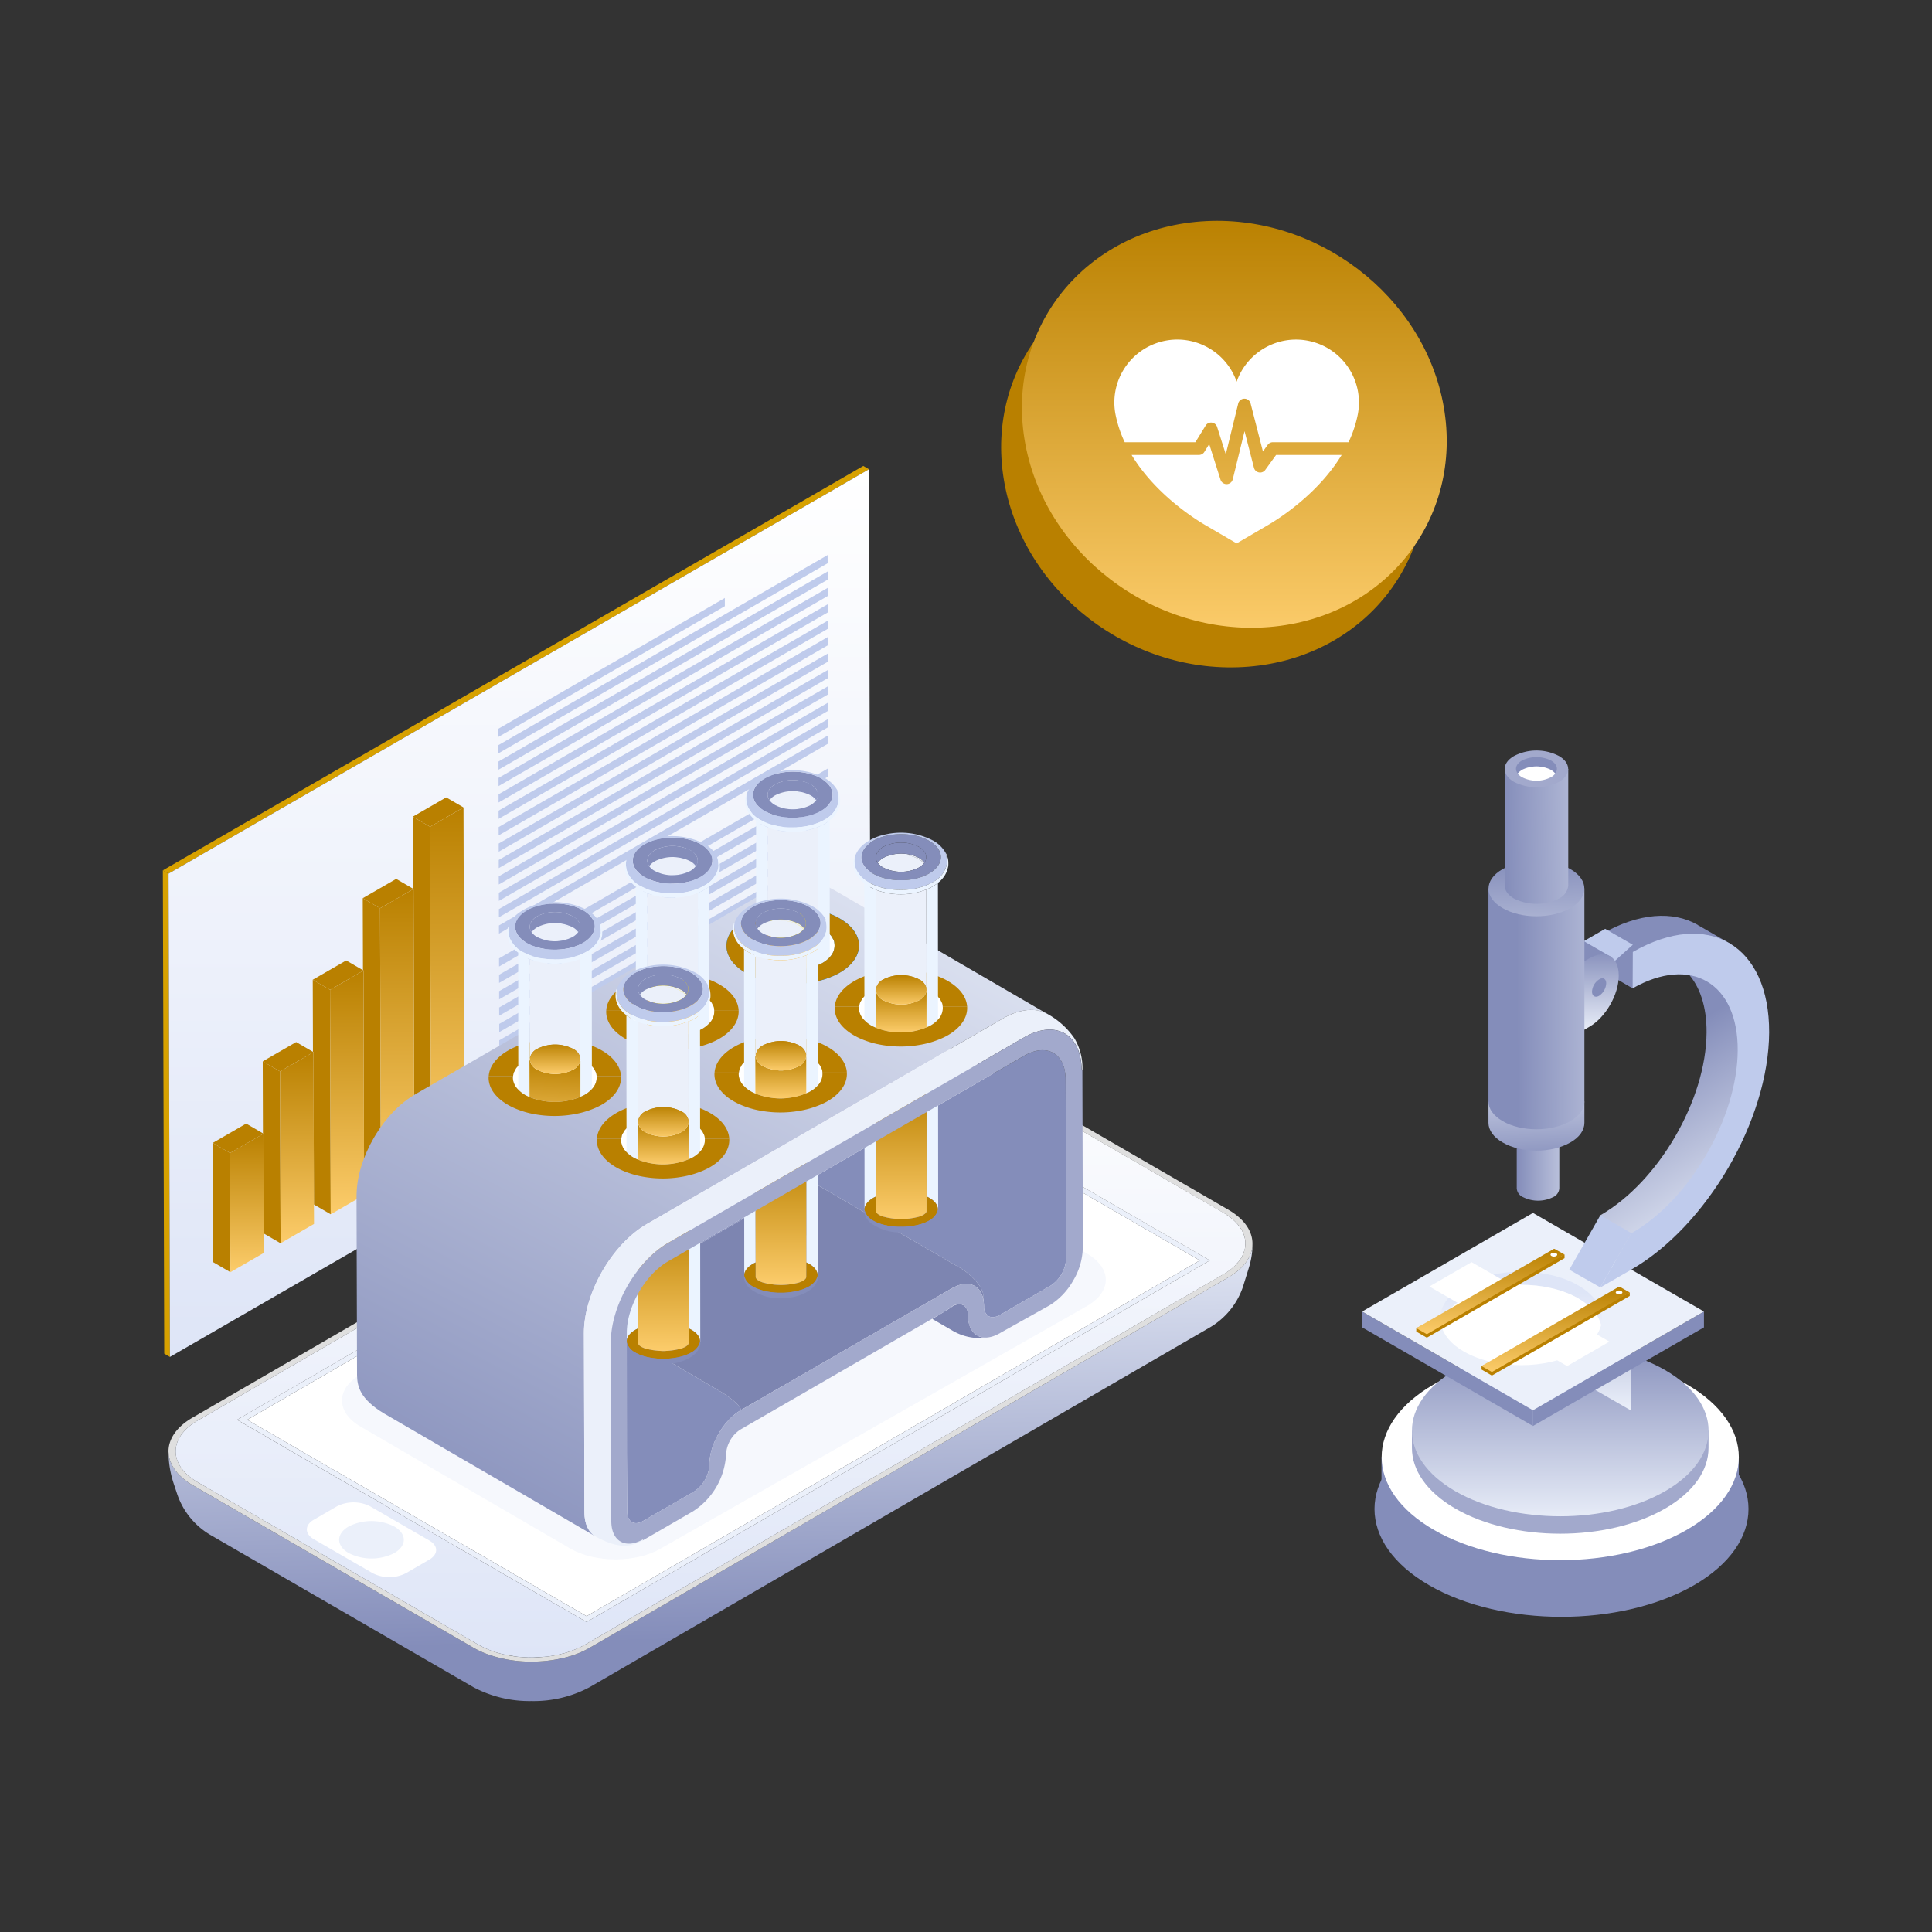 <svg xmlns="http://www.w3.org/2000/svg" xmlns:xlink="http://www.w3.org/1999/xlink" width="522" height="522"  xmlns:v="https://vecta.io/nano"><rect width="100%" height="100%" fill="#333333" stroke="none"/><style><![CDATA[.B{fill:#b98000}.C{fill:#ebf0fa}.D{fill:#fff}.E{fill:url(#C)}.F{fill:#848dba}.G{fill:#ebf4ff}.H{fill:#bfcbec}.I{fill:#676767}.J{fill:#a2a9cc}.K{fill:url(#F)}]]></style><defs><linearGradient id="A" x1=".314" y1=".877" x2=".259" y2="-.058"><stop offset="0" stop-color="#848dba"/><stop offset="1" stop-color="#ebf0fa"/></linearGradient><linearGradient id="B" x1=".5" x2=".5" y2="1"><stop offset="0" stop-color="#fff"/><stop offset="1" stop-color="#dee5f7"/></linearGradient><linearGradient id="C" x1=".5" x2=".5" y2="1"><stop offset="0" stop-color="#f3f4f8"/><stop offset="0" stop-color="#b98000"/><stop offset="1" stop-color="#fccc6b"/><stop offset="1" stop-color="#fff"/></linearGradient><linearGradient id="D" x1=".111" y1="1.025" x2=".772" y2="-.194"><stop offset="0" stop-color="#848dba"/><stop offset="0" stop-color="#858eba"/><stop offset="1" stop-color="#ebf0fa"/></linearGradient><linearGradient id="E" x2=".39" y2="1.977"  xlink:href="#C"/><linearGradient id="F" x1=".5" y1="0" x2=".5" y2="1"  xlink:href="#A"/><linearGradient id="G" x1=".324" y1=".38" x2=".5" y2="1"  xlink:href="#A"/><linearGradient id="H" x1="0" y1=".5" x2="1.964" y2=".5"  xlink:href="#A"/><linearGradient id="I" x1=".759" y1="1.107" x2=".731" y2=".294"  xlink:href="#A"/><linearGradient id="J" x1=".445" y1="1.238" x2=".32" y2="-1.093"  xlink:href="#A"/><linearGradient id="K" x1=".302" y1=".752" x2="2.114" y2=".732"  xlink:href="#A"/><linearGradient id="L" x1=".5" y1="0" x2=".719" y2="2.619"  xlink:href="#A"/><linearGradient id="M" x1="0" y1=".75" x2="2.558" y2=".609"  xlink:href="#A"/><linearGradient id="N" x1=".54" y1="1.763" x2=".552" y2=".431"  xlink:href="#B"/></defs><path d="M0 0h522v522H0z" opacity="0" class="H"/><path d="M127.882 455.837l.025-10.654-.025 10.653-70.7-40.928a20.31 20.31 0 0 1-9.205-10.943c-.013-.025-.022-.063-.034-.085l-1-3.011c-.945-2.824-1.423-5.783-1.415-8.761v.03c0 .221.039.432.059.653a4.5 4.5 0 0 0 .047.589c.034.225.11.449.161.674l.148.559c.076.229.187.457.288.682l.225.529a7.5 7.5 0 0 0 .419.695c.1.161.177.326.3.487.166.246.369.471.555.7l.365.449c.241.262.525.525.792.775l.338.33c.344.305.729.6 1.127.886.072.05.128.11.2.161a19.42 19.42 0 0 0 1.537.982l75.821 43.89a23.8 23.8 0 0 0 3.5 1.652c3.928 1.436 8.081 2.153 12.263 2.118.7 0 1.424-.025 2.131-.059 1.925-.11 3.839-.369 5.724-.775.842-.191 1.673-.393 2.482-.635a25.1 25.1 0 0 0 5.37-2.308h0l172.586-100.105a18.8 18.8 0 0 0 1.513-.978c.144-.1.258-.207.393-.3.314-.242.644-.483.932-.734.148-.135.271-.279.415-.419.233-.22.479-.44.69-.673.144-.161.255-.318.382-.483.059-.08.127-.152.191-.233.105-.144.232-.279.334-.423.114-.17.2-.339.305-.509.131-.224.284-.445.394-.67a5.13 5.13 0 0 0 .229-.529c.094-.22.2-.445.275-.678.064-.178.094-.36.14-.543a5.34 5.34 0 0 0 .16-.678c.031-.186.047-.374.047-.563.032-.211.05-.425.052-.639a22.01 22.01 0 0 1-.983 6.482l-1.513 4.888c-.008.025-.013.059-.025.094-1.577 4.813-4.898 8.861-9.31 11.348l-167.235 97c-4.833 2.584-10.249 3.883-15.729 3.774-5.482.107-10.9-1.189-15.741-3.764z" stroke="rgba(0,0,0,0)" stroke-miterlimit="10" fill="url(#A)"/><path d="M336.02 338.488l.106-.263c.03-.089.047-.191.072-.28l-.178.543zm-3.714-9.636l-.4-.322-.957-.614-.445-.284a17.42 17.42 0 0 1 1.802 1.22zm1.96 1.783a1.23 1.23 0 0 1-.114-.144l-.322-.309.436.453zm-.969-.971a1.87 1.87 0 0 0-.186-.178c-.072-.072-.174-.136-.254-.208l.44.386zm2.224 9.922c.046-.089.11-.169.148-.258l.114-.275-.262.533zm.927-2.974h0l.047-.614c0 .199-.03.407-.047.614zm-2.194 4.698l.025.03c.1-.11.169-.22.263-.33a5.8 5.8 0 0 0 .483-.61h0c-.238.319-.495.623-.771.91z" fill="#ebebeb"/><path d="M335.22 342.631l.69-.673c-.211.233-.453.453-.69.673zm-.415.423l-.932.733.932-.733zm-4.202 2.806h0l1.364-.792 1.512-.978c-.47.339-.97.661-1.512.978zm5.689-4.388c.059-.081.127-.152.191-.233h0l-.191.233zm-5.681 2.807h0l.334-.22-.334.212zm1.377-.893c.148-.1.267-.212.411-.322h0l-.411.322zm1.199-.945c.1-.085.169-.173.263-.263v.013c-.094.076-.17.165-.263.25zm1.008-1a4.55 4.55 0 0 0 .347-.432l-.263.33zm1.474-2.114c.047-.093.085-.2.127-.292l-.013.009-.114.283zm-.643 1.073h0l.014-.017-.01.009zm1.38-3.309c.034-.161.021-.322.042-.479h0c-.021.157-.008.323-.042.479zm-.28 1.135a1.47 1.47 0 0 0 .072-.3v.021c-.025.088-.038.188-.072.279zM53.45 400.495h0l75.827 43.9zm-2.902-.185c-.072-.051-.127-.11-.2-.161.073.051.128.11.2.161zm-1.325-1.047c-.127-.11-.225-.22-.339-.33l.339.33zm-1.132-1.105c-.131-.14-.241-.3-.364-.449l.364.449z" class="D"/><path d="M232.486 287.495h0L66.801 383.613z" class="I"/><path d="M158.489 436.662l165.678-96.118-91.681-53.05-165.685 96.119z" class="D"/><path d="M144.191 447.808h-.877c.119 0 .237.021.36.021.165.004.339-.017.517-.021zm2.876-.165l.665-.055-.665.055zm3.973-.623l.275-.051.216-.063v-.013l-.491.127zm-86.986-63.412h0l94.426 54.635z" class="I"/><g class="D"><path d="M143.67 448.952l2.131-.059-2.131.059zm-3.894-1.335l.008.008zm-10.496-3.227h0a24.83 24.83 0 0 0 6.735 2.58h0a24.71 24.71 0 0 1-6.735-2.58zm14.394 3.443c-.123 0-.242-.017-.36-.021h-.013.89l-.517.021z"/><path d="M145.8 448.892a37.37 37.37 0 0 0 5.731-.779h0a37.37 37.37 0 0 1-5.731.779zm5.24-1.871l.275-.051c-.089.026-.186.034-.275.051zm-3.973.622h0l.669-.055-.669.055z"/></g><path d="M158.489 436.662l165.678-96.118z" fill="#a0a0a0"/><path d="M151.532 448.114h0l2.482-.636-2.482.636zm2.711-2.034l.911-.335-.911.335zm-2.711.813v.013c.089-.017.169-.055.258-.076l-.258.063zm175.352-106.349h0l-168.4 97.7z" class="I"/><path d="M159.386 445.172l171.217-99.312z" class="D"/><path d="M158.479 438.243l168.4-97.7-94.426-54.637-168.4 97.7zm74.008-150.744h0l91.681 53.048-165.681 96.12-91.689-53.057z" class="C"/><path d="M45.635 393.379c.034.224.11.449.161.673l.148.559a7.3 7.3 0 0 0 .288.682l.225.53a7.57 7.57 0 0 0 .419.695c.1.161.178.326.3.487.165.246.369.47.555.7l.364.449c.241.263.525.525.792.775l.339.331a14.96 14.96 0 0 0 1.127.885c.072.051.127.11.2.161.47.335.987.665 1.538.983l75.821 43.89a23.69 23.69 0 0 0 3.5 1.652 34.86 34.86 0 0 0 12.263 2.118 44.87 44.87 0 0 0 2.131-.059c1.928-.111 3.844-.372 5.731-.779a37.84 37.84 0 0 0 2.482-.636 25.1 25.1 0 0 0 5.371-2.309l172.581-100.102a19.34 19.34 0 0 0 1.512-.978l.394-.3.932-.733.415-.419.69-.673c.144-.161.254-.318.381-.483.059-.081.127-.157.191-.233l.335-.424c.114-.169.2-.339.3-.508l.394-.669c.086-.172.162-.349.229-.53l.275-.677c.064-.178.093-.36.14-.542.069-.222.122-.449.161-.678a3.55 3.55 0 0 0 .047-.563c.314-3.524-1.834-7.117-6.5-9.811l-75.826-43.894c-8.705-5.028-22.824-5.037-31.474-.008L51.981 383.047c-4.308 2.508-6.46 5.8-6.452 9.091 0 .22.038.432.059.653a4.51 4.51 0 0 0 .047.588zm7.722-9.535l172.596-100.107c7.883-4.592 20.778-4.592 28.725 0l76.271 44.178c.326.212.657.406.957.614.148.106.271.212.4.322a2.57 2.57 0 0 1 .22.148c.123.089.216.182.318.267s.19.144.267.22c.066.055.128.114.186.178.182.165.356.339.525.5.1.11.224.216.331.322.034.051.073.099.114.144l.081.089a10.66 10.66 0 0 1 .631.8c.246.345.467.708.661 1.084a7.8 7.8 0 0 1 .47 1.106c.127.362.222.735.284 1.114a7.3 7.3 0 0 1 .1 1.131h0v.038c0 .2-.03.407-.047.614-.021.157-.008.318-.042.479a3.76 3.76 0 0 1-.11.564c-.028.091-.062.18-.1.267a1.47 1.47 0 0 1-.072.3c-.03.089-.072.174-.106.263a8.74 8.74 0 0 1-.224.546c-.042.093-.08.2-.127.292s-.1.169-.148.258-.085.178-.136.271a21.55 21.55 0 0 1-.343.525l-.017.017c-.147.214-.309.418-.483.61a4.52 4.52 0 0 1-.347.432c-.1.11-.22.22-.322.322-.055.059-.089.123-.144.174-.089.089-.191.161-.28.241s-.165.178-.263.263-.2.153-.288.233-.178.165-.28.241c-.064.055-.153.1-.22.148-.144.11-.263.22-.411.322-.322.237-.682.458-1.042.673l-.335.22L158.022 444.39a22.03 22.03 0 0 1-2.868 1.356c-.3.127-.61.224-.911.335-.377.135-.741.288-1.131.411-.424.131-.881.225-1.322.339-.089.021-.169.06-.258.076-.068.021-.14.047-.216.063s-.186.034-.275.051a31.49 31.49 0 0 1-3.308.568 12.56 12.56 0 0 1-.669.055 33.01 33.01 0 0 1-2.872.165c-.3 0-.589.009-.89 0-.2 0-.4.009-.606.009-.648-.017-1.3-.055-1.949-.106l-.961-.089-.009-.008c-.966-.106-1.915-.254-2.834-.445-.318-.063-.623-.127-.928-.2a24.83 24.83 0 0 1-6.735-2.58h0l-75.827-43.894c-7.954-4.592-7.992-12.056-.1-16.652z" fill="#dfdfdf"/><path d="M53.45 400.496h0l75.83 43.894c2.107 1.185 4.376 2.054 6.735 2.58h0l.928.2 2.834.445.008.008.962.089 1.949.106.619-.009h.877l2.872-.165.665-.055a31.47 31.47 0 0 0 3.308-.568h0l.491-.127.258-.064 1.322-.339 1.131-.411.911-.335a22.05 22.05 0 0 0 2.868-1.356l172.59-100.119a15.33 15.33 0 0 0 1.788-1.207h0c.068-.051.157-.093.22-.148.1-.076.182-.161.279-.242q.286-.242.547-.483v-.013l.28-.242c.055-.051.089-.114.144-.174.144-.144.246-.3.381-.453a9.56 9.56 0 0 0 .771-.911v-.009l.013-.008.343-.525.136-.271.263-.534.013-.017.224-.546.178-.542v-.025c.038-.087.072-.176.1-.267a3.76 3.76 0 0 0 .11-.563c.034-.157.021-.322.042-.479l.047-.614v-.038a7.28 7.28 0 0 0-.1-1.131 6.6 6.6 0 0 0-.284-1.114 7.79 7.79 0 0 0-.47-1.106 8.98 8.98 0 0 0-.661-1.084l-.631-.8-.08-.089-.436-.453-.008-.013-.525-.5-.441-.385-.013-.013-.318-.267c-.071-.053-.144-.103-.22-.148a17.38 17.38 0 0 0-1.8-1.22h0l-75.826-43.894c-7.947-4.592-20.841-4.592-28.725 0L53.357 383.844c-7.896 4.596-7.858 12.06.093 16.652zm105.029 37.748h0l-94.426-54.632 168.4-97.7 94.426 54.637z" fill="url(#B)"/><path d="M115.975 416.207l-15.953-9.216a9.93 9.93 0 0 0-9 0l-.623.36-5.659 3.287c-2.457 1.432-2.444 3.787.03 5.219l15.957 9.209a9.9 9.9 0 0 0 8.963-.021l6.286-3.652c2.49-1.445 2.477-3.762-.001-5.186z" class="D"/><g class="C"><path d="M106.561 419.596c3.4-1.978 3.385-5.181-.017-7.146h0c-3.884-1.978-8.481-1.978-12.365 0-3.406 1.982-3.385 5.185.042 7.163h0a13.62 13.62 0 0 0 12.344-.013z"/><path d="M106.21 419.397c3.207-1.872 3.194-4.893-.017-6.744h0c-3.663-1.872-8.003-1.872-11.666 0-3.211 1.864-3.194 4.884.038 6.748h0a12.85 12.85 0 0 0 11.645-.009z"/><path d="M105.858 419.19c3.016-1.754 3-4.592-.017-6.333h0a12.07 12.07 0 0 0-10.959 0c-3.02 1.754-3 4.592.034 6.346h0a12.05 12.05 0 0 0 10.942-.013z"/><path d="M105.506 418.986c2.821-1.644 2.808-4.3-.017-5.931h0c-3.222-1.639-7.033-1.639-10.255 0-2.826 1.644-2.813 4.3.034 5.943h0c3.217 1.633 7.021 1.628 10.234-.013z"/><path d="M105.151 418.783c2.63-1.529 2.618-4-.013-5.524h0c-3-1.529-6.552-1.529-9.552 0-2.631 1.533-2.618 4.007.03 5.536h0c2.998 1.518 6.541 1.514 9.535-.013z"/><path d="M104.799 418.58c2.436-1.419 2.423-3.711-.013-5.117h0c-2.78-1.415-6.069-1.415-8.849 0-2.436 1.415-2.423 3.711.03 5.126h0a9.72 9.72 0 0 0 8.832-.009z"/><path d="M104.451 418.376c2.241-1.3 2.232-3.414-.008-4.711h0c-2.559-1.305-5.587-1.305-8.146 0-2.241 1.3-2.232 3.419.025 4.719h0c2.556 1.298 5.579 1.294 8.133-.009z"/><path d="M104.096 418.172c2.05-1.194 2.038-3.122-.008-4.3h0a8.2 8.2 0 0 0-7.443 0c-2.05 1.19-2.042 3.118.025 4.308h0c2.335 1.188 5.098 1.184 7.43-.009z"/><path d="M103.745 417.97c1.855-1.076 1.847-2.826-.009-3.893h0c-2.119-1.078-4.625-1.078-6.744 0-1.855 1.08-1.847 2.825.021 3.906h0c2.115 1.07 4.612 1.07 6.727 0z"/><path d="M103.389 417.766c1.661-.966 1.652-2.529-.009-3.486h0c-1.897-.968-4.144-.968-6.041 0-1.661.962-1.652 2.525.021 3.495h0a6.66 6.66 0 0 0 6.028-.009z"/><path d="M103.037 417.563c1.47-.852 1.462-2.233 0-3.084h0a5.87 5.87 0 0 0-5.337 0c-1.466.856-1.457 2.237.021 3.088h0a5.86 5.86 0 0 0 5.32-.008z"/><path d="M102.69 417.359c1.271-.741 1.267-1.94-.008-2.677h0c-1.454-.744-3.176-.744-4.63 0-1.275.741-1.271 1.94.013 2.681h0a5.1 5.1 0 0 0 4.626 0z"/><path d="M102.334 417.156a1.2 1.2 0 0 0 0-2.271h0c-1.234-.627-2.693-.627-3.927 0a1.2 1.2 0 0 0 .013 2.275h0a4.3 4.3 0 0 0 3.918 0z"/><path d="M101.987 416.953c.398-.138.664-.514.662-.935s-.272-.794-.671-.929h0c-1.013-.517-2.211-.517-3.224 0-.399.137-.666.513-.664.935s.272.796.672.929h0c1.012.51 2.207.51 3.219 0z"/><path d="M101.631 416.749a.77.77 0 0 0 0-1.457h0c-.793-.407-1.732-.407-2.525 0a.77.77 0 0 0 .008 1.457h0a2.77 2.77 0 0 0 2.516 0z"/><path d="M101.279 416.546c.224-.077.375-.288.375-.525s-.151-.448-.375-.525h0a1.99 1.99 0 0 0-1.817 0c-.5.292-.5.758.009 1.055h0a2 2 0 0 0 1.813 0z"/><path d="M100.928 416.347c.138-.048.23-.178.23-.324s-.092-.276-.23-.324h0a1.24 1.24 0 0 0-1.118 0c-.138.048-.23.178-.23.324s.092.276.23.324h0a1.23 1.23 0 0 0 1.114 0z"/></g><path d="M128.542 318.917l10.5 9.99 1.53.89-11.659-11.095z" fill="#6f9cd1"/><g fill="#d7a100"><path d="M44 235.155l.374 130.581 1.535.889-.368-130.577z"/><path d="M234.785 126.793l-1.533-.9L44 235.156l1.541.893z"/></g><path d="M234.781 126.792L45.541 236.047l.368 130.577 83.002-47.924 11.659 11.095 11.564-24.5 83.015-47.937z" fill="url(#B)"/><g class="B"><path d="M116.2 223.374l-4.681-2.714.052 19.443.155.087.205 69.617 4.521 2.631z"/><path d="M125.234 218.158l-4.679-2.713-9.037 5.216 4.681 2.714z"/></g><path d="M116.451 312.439l9.039-5.216-.256-89.065-9.035 5.216z" class="E"/><g class="B"><path d="M98.01 242.681l.058 19.451.147.083.153 55.408 4.54 2.635-.221-74.855z"/><path d="M111.725 240.19l-.155-.087-4.524-2.635-9.037 5.216 4.677 2.722z"/></g><path d="M102.686 245.406l.221 74.855 9.035-5.216-.012-5.238-.205-69.617z" class="E"/><g class="B"><path d="M84.5 264.712l.058 19.468.149.087.112 41.182 4.538 2.635-.174-60.649z"/><path d="M98.215 262.218l-.147-.083-4.53-2.635-9.039 5.216 4.683 2.722z"/></g><path d="M89.182 267.439l.174 60.649 9.032-5.221-.021-5.241-.153-55.408z" class="E"/><g class="B"><path d="M70.988 286.766l.054 19.451.153.087.076 26.972 4.534 2.635-.134-46.423z"/><path d="M84.702 284.271l-.149-.087-4.534-2.635-9.035 5.217 4.683 2.722z"/></g><path d="M75.672 289.488l.134 46.423 9.037-5.217-.025-5.241-.112-41.182z" class="E"/><g class="B"><path d="M57.481 308.798l.093 32.213 4.68 2.722-.091-32.213z"/><path d="M71.195 306.302l-.153-.087-4.53-2.635-9.031 5.222 4.683 2.722z"/></g><path d="M62.159 311.52l.091 32.213 9.035-5.221-.091-32.209z" class="E"/><path d="M134.667 202.521l.006 1.018 88.953-51.358-.015-2.213-88.949 51.358zm88.969-45.91v-.633l-.008-1.581-88.947 51.354.006 1.584v.633zm-88.932 55.78l88.944-51.358v-2.209l-88.949 51.358v.769zm.005 4.435l88.953-51.358-.01-2.213-88.949 51.347zm88.957-46.936v-2.21l-88.955 51.354.006 2.213zm.019 4.455v-2.242l-88.953 51.358v2.242zm-88.937 55.784l88.949-51.354-.008-2.213-88.949 51.354.006.881zm.009 4.432l88.953-51.358-.006-2.213-88.949 51.36zm88.965-46.937l-.006-2.209-88.957 51.358.006 2.209zm-88.936 55.788l88.947-51.358v-2.213l-88.953 51.362zm88.958-46.931v-2.213l-88.949 51.358v2.213zm-88.929 55.784l88.939-51.354v-2.217l-88.951 51.358zm.025 8.886l88.947-51.354-.006-2.218-88.947 51.358zm88.957-46.931l-.006-2.217-88.949 51.357.006 2.213zm-88.939 55.784l88.951-51.358-.006-.868v-1.345l-88.945 51.362zm88.965-46.927v-1.175l-.006-1.042-88.953 51.358.008 1.042v1.167zm-88.936 55.784l88.951-51.358-.006-2.213-88.947 51.357v.914zm.007 2.21v2.213l88.955-51.349-.009-2.222zm.014 6.667l88.947-51.354v-2.217l-88.949 51.362zm88.965-46.927v-2.213l-88.955 51.361v.637l.006 1.576zm.009 3.239v-1.026l-88.949 51.358.008 2.214 88.947-51.356zm-89.229-47.155v2.217l61.191-35.332v-2.213zm.295 101.913v2.209l60.9-35.154v-2.221z" class="H"/><path d="M293.757 352.832c6.714-3.906 6.68-10.234-.08-14.14l-56.59-32.906c-6.761-3.9-17.694-3.9-24.412 0l-115.28 65.583c-6.693 3.893-6.659 10.226.1 14.127l56.589 32.9c6.765 3.906 17.694 3.906 24.391.017z" opacity=".48" style="mix-blend-mode:multiply" class="C"/><path d="M261.556 355.381c-.013-2.673-1.911-3.757-4.249-2.4 0 .165-5.418 3.372-5.418 3.372l5.342 3.1a14.6 14.6 0 0 0 9.463 1.961c-3.008.207-5.134-2.022-5.138-6.033z" fill="#7d85b1"/><path d="M288.052 340.086l-.136-48.384c-.017-7.117-5.075-9.993-11.264-6.422l-96.112 55.5c.005.147-.072.284-.2.356l38.422-22.183 40.014 23.252c2.313 1.26 4.315 3.021 5.859 5.155a7.96 7.96 0 0 1 .987 2.131 9.13 9.13 0 0 1 .1 1.932h0a8.88 8.88 0 0 1 .144 1.474c0 .046.009.085.009.135h0a2.88 2.88 0 0 0 1.288 2.605l.059.021a2.05 2.05 0 0 0 .555.195c.064.009.144 0 .212.009.166.02.333.024.5.013.141-.019.281-.047.419-.085a2.83 2.83 0 0 0 .364-.089 4.22 4.22 0 0 0 .843-.385l13.725-7.926a9.29 9.29 0 0 0 4.212-7.304zm-93.571 35.781l-25.471-14.936.491 47.6c.009 2.69 1.906 3.774 4.245 2.419l13.725-7.926a9.25 9.25 0 0 0 4.207-7.294c-.013-5.414 3.808-12.018 8.519-14.741-.005-.996-2.564-3.292-5.716-5.122z" class="F"/><path d="M225.998 240.839c-9.091-5.274-14.458-2.4-17.669-.691l-96.11 55.494c-5.774 3.342-9.535 8.87-11.268 11.874-1.419 2.45-2.555 5.053-3.385 7.76-.793 2.563-1.21 5.227-1.237 7.909l.138 48.376c.072 2.931.7 6.388 7.307 10.349l57.083 33.179c-1.813-1.055-2.944-3.3-2.953-6.481l-.136-48.38c-.03-10.836 7.608-24.091 17.037-29.534l96.116-55.492c4.749-2.741 9.053-2.991 12.166-1.182z" fill="url(#D)"/><path d="M265.622 349.486c-.222-.755-.554-1.473-.987-2.131-1.544-2.133-3.545-3.895-5.858-5.155l-40.013-23.252-28.81 16.63-9.412 5.2c-3.441 1.819-6.302 4.568-8.256 7.934a30.52 30.52 0 0 0-2.279 5.731c-.657 1.774-1.131 3.611-1.415 5.482l.415 1.008 25.471 14.936c3.156 1.83 5.714 4.126 5.714 5.117l.36-.208c.216-.119.517-.3.928-.534l1.915-1.101 3.199-1.852c.026-.011.051-.027.072-.046q3.133-1.8 6.257-3.6 2.8-1.62 5.613-3.241l18.932-10.933q4.213-2.434 8.426-4.859 3.584-2.084 7.189-4.156l1.186-.682 1.008-.589c.4-.22.733-.419 1.012-.58.152-.089.309-.174.457-.267l.551-.313c.212-.123.419-.2.631-.3.33-.161.669-.335.983-.449.178-.059.343-.081.517-.135.33-.1.667-.174 1.008-.22a5.06 5.06 0 0 1 .559-.025c.276-.011.552.002.826.038.18.027.358.065.534.114a4.3 4.3 0 0 1 .69.258c.166.073.326.158.479.254a3.94 3.94 0 0 1 .576.466 4 4 0 0 1 .381.377c.175.219.329.453.462.7a4.19 4.19 0 0 1 .271.458 1.23 1.23 0 0 1 .059.131 6.7 6.7 0 0 1 .4 1.292c.091.709.135-.884-.051-1.498z" fill="#7d85b1"/><path d="M206 260.07c4.342 2.618 11.539 2.694 16.067.165 2.614-1.457 3.724-3.461 3.393-5.4-.014-.181-.042-.361-.085-.538-.092-.248-.206-.488-.339-.716a5.19 5.19 0 0 0-.241-.487 7.16 7.16 0 0 0-.657-.754c-.114-.127-.2-.263-.335-.385a8.57 8.57 0 0 0-1.4-1.029c-4.35-2.618-11.539-2.694-16.072-.165-.534.298-1.04.643-1.512 1.033-.148.127-.237.267-.373.4-.256.233-.493.486-.707.758a4.37 4.37 0 0 0-.271.5c-.151.236-.281.483-.39.741a3.92 3.92 0 0 0-.11.538 4.06 4.06 0 0 0-.119.733c-.03 1.653 1.008 3.318 3.151 4.606z" fill="#055d61"/><path d="M227.123 248.294c-6.85-4.122-18.185-4.236-25.323-.258s-7.375 10.548-.529 14.674 18.19 4.232 25.327.254 7.377-10.544.525-14.67zm-24.048 5.9a4.98 4.98 0 0 1 .39-.741c.079-.172.17-.339.271-.5a6.19 6.19 0 0 1 .707-.758c.136-.131.225-.271.373-.4a10.06 10.06 0 0 1 1.512-1.033c4.533-2.529 11.721-2.453 16.072.165a8.57 8.57 0 0 1 1.4 1.029c.131.123.22.258.335.385a7.15 7.15 0 0 1 .657.754c.09.158.171.32.242.487a4.59 4.59 0 0 1 .339.716c.043.177.072.357.085.538.33 1.936-.78 3.94-3.393 5.4-4.528 2.529-11.725 2.453-16.067-.165-2.143-1.288-3.181-2.953-3.152-4.609a4 4 0 0 1 .119-.733c.025-.182.062-.362.112-.538z" fill="#0080ff"/><path d="M233.653 327.17a3 3 0 0 1-.064-.39v.318h.042zm2.982-3.872l.025-.009-.038-22.388-3.05 1.758.017 24c.08-1.226 1.093-2.442 3.046-3.361zm13.708-28.487l.017 21.155c0-.03-.013-.068-.013-.106v7.426l.326.131c1.982 1.012 2.864 2.33 2.72 3.626h.089l-.026-35.854-3.109 1.8z" class="G"/><path d="M234.038 328.055a4.9 4.9 0 0 0 1.868 1.733 11.51 11.51 0 0 0 1.551.724 17.73 17.73 0 0 0 1.855.534c.677.143 1.362.25 2.05.322a15.14 15.14 0 0 0 2.152.1c.719.013 1.438-.024 2.152-.11l2.05-.335.936-.25a6.04 6.04 0 0 0 .911-.305 9.33 9.33 0 0 0 1.546-.724c.763-.404 1.403-1.005 1.855-1.741a3.43 3.43 0 0 0 .4-.962h.021c.144-1.3-.737-2.614-2.72-3.626l-.326-.131v4.033c-.144.521-.809 1.025-2.063 1.419-3.185.855-6.542.836-9.718-.055-1.173-.394-1.792-.894-1.893-1.406 0 .021 0-1.47-.009-3.986l-.025.009c-1.953.919-2.965 2.135-3.046 3.359.002.041.002.082 0 .123a3 3 0 0 0 .064.39 4.1 4.1 0 0 0 .389.885z" class="B"/><path d="M250.347 315.86c0 .038.013.076.013.106l-.017-21.155.004 21.049z" class="C"/><path d="M253.388 327.043h-.021c-.084.339-.218.664-.4.962-.452.736-1.092 1.337-1.855 1.741a9.33 9.33 0 0 1-1.546.724 6.05 6.05 0 0 1-.911.3l-.936.25c-.653.157-1.343.237-2.05.335-.714.086-1.433.123-2.152.11-.719.018-1.438-.016-2.152-.1-.688-.072-1.373-.179-2.05-.322-.628-.144-1.247-.322-1.855-.534a11.51 11.51 0 0 1-1.55-.724 4.9 4.9 0 0 1-1.868-1.733 4.1 4.1 0 0 1-.385-.89l-.017-.072h-.153l.009.292a4.35 4.35 0 0 0 .161.8c.325.916.907 1.719 1.677 2.313 2.386 1.696 5.262 2.566 8.188 2.478a16.55 16.55 0 0 0 4.583-.678c.683-.208 1.347-.475 1.983-.8a8.14 8.14 0 0 0 1.605-1.046c.771-.591 1.35-1.398 1.665-2.317a3.69 3.69 0 0 0 .157-.8l.009-.28h-.042z" class="F"/><path d="M250.343 294.807v-1.826l-13.721 7.926.046 26.374c.1.512.72 1.012 1.893 1.406 3.176.891 6.533.91 9.718.055 1.254-.394 1.919-.9 2.063-1.419l.001-32.516z" class="E"/><path d="M235.228 276.976c4.346 2.618 11.543 2.69 16.072.161 2.614-1.453 3.723-3.461 3.393-5.4-.017-.181-.047-.361-.089-.538a4.94 4.94 0 0 0-.335-.716c-.089-.161-.144-.326-.246-.483-.199-.27-.418-.523-.657-.758-.119-.123-.2-.263-.335-.386a8.9 8.9 0 0 0-1.4-1.034c-4.35-2.614-11.539-2.686-16.072-.161-.535.299-1.041.646-1.512 1.038-.148.127-.237.263-.373.394a6.26 6.26 0 0 0-.712.763c-.114.157-.174.33-.271.491-.147.237-.276.485-.386.741a4.9 4.9 0 0 0-.106.542 3.64 3.64 0 0 0-.127.733c-.025 1.66 1.017 3.33 3.156 4.613z" class="D"/><path d="M232.199 271.635c.025-.183.06-.363.106-.542.11-.256.238-.504.385-.741.1-.161.157-.334.271-.491.216-.273.454-.528.712-.762.135-.131.224-.267.373-.394.471-.392.977-.739 1.512-1.038 4.533-2.525 11.721-2.453 16.072.161a8.9 8.9 0 0 1 1.4 1.034c.131.123.216.263.335.385a6.33 6.33 0 0 1 .657.758c.1.157.157.322.246.483.131.229.243.469.335.716a3.39 3.39 0 0 1 .089.538c.013.085.008.169.021.263h6.591c-.148-2.461-1.779-4.9-4.952-6.807-6.85-4.122-18.185-4.232-25.327-.25-3.465 1.932-5.3 4.473-5.477 7.057h6.587c.026-.129.041-.245.064-.37z" class="B"/><path d="M235.229 276.977a12.69 12.69 0 0 0 1.36.674l-.017-10.107h.1l-.017-27.144c-1.124-.427-2.179-1.018-3.13-1.754l.03 36.985a7.94 7.94 0 0 0 1.674 1.346zm15.067-36.65l.026 26.844c.018.15.025.302.021.453v9.959l.957-.44c.8-.431 1.523-.993 2.139-1.661l-.025-36.921a12.57 12.57 0 0 1-2.707 1.61l-.411.156z" class="G"/><path d="M248.39 232.159c-1.48-.815-3.148-1.229-4.838-1.2a9.67 9.67 0 0 1 4.744 1.2c.501.293.942.678 1.3 1.135l.051-.051a4.59 4.59 0 0 0-1.257-1.084zm-9.629 32.423a10.65 10.65 0 0 1 9.692.1 3.47 3.47 0 0 1 1.868 2.487l-.025-26.844c-2.038.806-4.201 1.246-6.392 1.3-2.334.066-4.661-.293-6.867-1.059-.14-.047-.254-.11-.381-.161l.017 26.835a3.6 3.6 0 0 1 2.088-2.658z" class="C"/><g class="E"><path d="M248.25 270.292c-3.061 1.525-6.668 1.49-9.7-.093a3.4 3.4 0 0 1-1.885-2.656h-.1l.017 10.107a18.19 18.19 0 0 0 13.755-.072v-9.959a3.59 3.59 0 0 1-2.087 2.673z"/><path d="M238.554 270.199c3.032 1.583 6.639 1.618 9.7.093a3.59 3.59 0 0 0 2.093-2.673 3.25 3.25 0 0 0-.021-.453 3.47 3.47 0 0 0-1.868-2.487 10.65 10.65 0 0 0-9.692-.1 3.6 3.6 0 0 0-2.088 2.652v.309a3.4 3.4 0 0 0 1.876 2.659z"/></g><path d="M248.39 231.841a10.62 10.62 0 0 0-9.646-.1 4.74 4.74 0 0 0-1.593 1.364c.371.503.841.926 1.381 1.241a10.64 10.64 0 0 0 9.65.1 4.8 4.8 0 0 0 1.411-1.152c-.358-.457-.799-.842-1.3-1.135-1.452-.8-3.086-1.213-4.744-1.2a9.68 9.68 0 0 1 4.838 1.2 4.59 4.59 0 0 1 1.254 1.085l.123-.174a4.6 4.6 0 0 0-1.374-1.229z" class="C"/><g class="F"><path d="M238.745 231.744a10.62 10.62 0 0 1 9.646.1 4.6 4.6 0 0 1 1.377 1.228 2.43 2.43 0 0 0 .449-1.864 2.62 2.62 0 0 0-.051-.318 2.73 2.73 0 0 0-.2-.436c-.055-.093-.081-.195-.144-.288a3.94 3.94 0 0 0-.4-.458c-.061-.08-.128-.155-.2-.224-.257-.234-.536-.443-.834-.623a10.62 10.62 0 0 0-9.645-.093c-.324.174-.63.381-.911.618-.08.076-.135.152-.212.229a4.02 4.02 0 0 0-.436.462c-.068.1-.1.2-.161.3-.088.142-.165.291-.229.445a2.26 2.26 0 0 0-.072.326c-.178.687-.016 1.418.436 1.966a4.74 4.74 0 0 1 1.587-1.37z"/><path d="M235.698 235.929c4.113 2.474 10.921 2.546 15.2.152s4.422-6.329.313-8.8-10.912-2.546-15.2-.152-4.418 6.331-.313 8.8zm1.017-4.787a2.24 2.24 0 0 1 .072-.326c.064-.154.141-.303.229-.445.059-.1.093-.2.161-.3a4 4 0 0 1 .436-.462c.076-.076.131-.152.212-.229.281-.237.587-.444.911-.618a10.62 10.62 0 0 1 9.646.093c.298.18.577.389.834.623.072.069.139.144.2.224a3.95 3.95 0 0 1 .4.458c.064.093.089.195.144.288.079.139.146.285.2.436a2.6 2.6 0 0 1 .051.318 2.43 2.43 0 0 1-.449 1.864 2.37 2.37 0 0 1-.123.174l-.051.051c-.393.47-.872.861-1.411 1.152a10.64 10.64 0 0 1-9.65-.1c-.54-.315-1.01-.737-1.381-1.241-.452-.547-.614-1.278-.436-1.965z"/></g><path d="M255.985 234.904c.025-.076.055-.22.08-.33l-.085.339zm-25.09-1.698a5.6 5.6 0 0 0 .441 1.7 7.73 7.73 0 0 0 1.241 1.851c.604.642 1.302 1.187 2.071 1.618a14.98 14.98 0 0 0 2.736 1.19 16.64 16.64 0 0 0 3.139.707 21.09 21.09 0 0 0 3.351.14 17.2 17.2 0 0 0 6.4-1.212c.922-.375 1.805-.84 2.635-1.389a6.81 6.81 0 0 0 1.834-1.817 7 7 0 0 0 .945-2 5.5 5.5 0 0 0 .14-1.745c-.036-.532-.141-1.058-.313-1.563l.1-.047a8.8 8.8 0 0 0-3.355-3.448 18.69 18.69 0 0 0-13.1-1.72 13.96 13.96 0 0 0-5.541 2.461c-1.258.909-2.197 2.193-2.681 3.668v.017a5.57 5.57 0 0 0-.043 1.589zm5.121-6.079c4.287-2.393 11.09-2.317 15.2.152s3.969 6.418-.313 8.8-11.09 2.321-15.2-.152-3.966-6.415.313-8.8z" class="H"/><path d="M237.037 240.559a19.27 19.27 0 0 0 6.867 1.059c2.191-.054 4.354-.494 6.392-1.3.131-.059.28-.1.411-.157a12.57 12.57 0 0 0 2.707-1.61 7.5 7.5 0 0 0 1.949-2.194 7.02 7.02 0 0 0 .618-1.449c.038-.114.059-.229.085-.339.054-.164.096-.331.127-.5a4.68 4.68 0 0 0 .038-.754v-.055a6.3 6.3 0 0 0-.085-1.076 6.13 6.13 0 0 0-.347-1.161l-.174-.39h-.008l-.1.047c.172.505.278 1.031.314 1.563a5.5 5.5 0 0 1-.14 1.745 7 7 0 0 1-.945 2c-.49.717-1.112 1.334-1.834 1.817a15.04 15.04 0 0 1-2.635 1.389 17.2 17.2 0 0 1-6.4 1.212 21.09 21.09 0 0 1-3.351-.14 16.64 16.64 0 0 1-3.139-.707 14.98 14.98 0 0 1-2.737-1.19c-.769-.431-1.467-.977-2.071-1.618a7.73 7.73 0 0 1-1.241-1.851c-.44-1.036-.577-2.176-.394-3.287h0l-.106-.03a4.66 4.66 0 0 0-.258 1.618c-.009.63.083 1.258.271 1.86a7.15 7.15 0 0 0 1.169 2.139c.448.535.955 1.018 1.512 1.44a12.21 12.21 0 0 0 3.13 1.754c.121.055.235.118.375.165z" class="G"/><path d="M254.714 272.003a4.46 4.46 0 0 1-1.275 3.474 8.22 8.22 0 0 1-2.139 1.66c-.3.174-.635.292-.957.441a18.19 18.19 0 0 1-13.755.072 12.7 12.7 0 0 1-1.36-.674 7.94 7.94 0 0 1-1.673-1.347c-.913-.844-1.447-2.02-1.483-3.262a1.98 1.98 0 0 1 .064-.364h-6.587c-.2 2.719 1.436 5.486 4.956 7.6.972.576 1.994 1.062 3.054 1.453.99.378 2.003.69 3.033.936a30.16 30.16 0 0 0 13.75-.059 24.1 24.1 0 0 0 3.1-.983 20.83 20.83 0 0 0 2.389-1.084c3.825-2.139 5.647-5.024 5.473-7.866z" class="B"/><path d="M205.979 260.092c4.35 2.618 11.547 2.69 16.071.165 2.618-1.462 3.724-3.461 3.4-5.4-.015-.18-.045-.359-.089-.534a4.26 4.26 0 0 0-.339-.72 4.3 4.3 0 0 0-.246-.483 5.9 5.9 0 0 0-.652-.758c-.114-.123-.2-.263-.335-.386-.432-.388-.901-.733-1.4-1.029-4.35-2.614-11.535-2.69-16.072-.161a9.17 9.17 0 0 0-1.5 1.033c-.133.124-.259.256-.377.394-.256.232-.493.486-.707.758-.101.162-.192.328-.275.5a5.11 5.11 0 0 0-.39.733c-.049.178-.085.359-.106.542a4.08 4.08 0 0 0-.123.733c-.037 1.661 1.005 3.325 3.14 4.613z" class="D"/><path d="M202.954 254.746c.021-.183.057-.364.106-.542a5.1 5.1 0 0 1 .39-.733c.083-.171.174-.338.275-.5.214-.272.451-.526.707-.758a4.71 4.71 0 0 1 .377-.394c.464-.393.967-.739 1.5-1.033 4.537-2.529 11.721-2.453 16.076.161.499.297.967.642 1.4 1.029.131.123.22.262.335.385a5.9 5.9 0 0 1 .652.758c.093.155.175.317.246.483.135.229.249.47.339.72.044.175.074.354.089.534.013.081.013.178.021.259h6.6c-.153-2.461-1.783-4.893-4.956-6.8-6.846-4.117-18.185-4.232-25.323-.254-3.469 1.932-5.291 4.482-5.481 7.057h6.587c.021-.126.034-.245.06-.372z" class="B"/><path d="M205.979 260.093a11.96 11.96 0 0 0 1.364.669l-.013-10.1h.1a1.6 1.6 0 0 1 0-.318l-.025-26.835c-1.122-.426-2.175-1.017-3.122-1.754l.03 36.994a8.17 8.17 0 0 0 1.666 1.344zm15.071-36.656l.021 26.844c.025.151.034.304.025.457v9.955l.953-.436c.801-.433 1.525-.996 2.143-1.665l-.021-36.921c-.834.648-1.744 1.19-2.711 1.614l-.41.152z" class="G"/><path d="M219.144 215.275c-1.478-.817-3.145-1.231-4.833-1.2a9.57 9.57 0 0 1 4.74 1.2 4.5 4.5 0 0 1 1.3 1.139l.051-.055c-.35-.435-.776-.802-1.258-1.084zm-9.628 32.418a10.7 10.7 0 0 1 9.7.1c.98.487 1.672 1.409 1.864 2.486l-.021-26.844c-2.038.806-4.201 1.246-6.392 1.3a19.39 19.39 0 0 1-6.876-1.058c-.135-.047-.254-.11-.385-.165l.025 26.835a3.6 3.6 0 0 1 2.085-2.654z" class="C"/><path d="M219.013 253.411a10.68 10.68 0 0 1-9.7-.1 3.37 3.37 0 0 1-1.885-2.648h-.1l.013 10.1a18.19 18.19 0 0 0 13.754-.068v-9.955a3.6 3.6 0 0 1-2.082 2.671z" fill="#faa500"/><path d="M209.313 253.31a10.68 10.68 0 0 0 9.7.1 3.6 3.6 0 0 0 2.084-2.673 2.07 2.07 0 0 0-.025-.458c-.192-1.077-.884-1.999-1.864-2.486a10.7 10.7 0 0 0-9.7-.1 3.6 3.6 0 0 0-2.08 2.652 1.6 1.6 0 0 0 0 .318 3.37 3.37 0 0 0 1.885 2.647z" fill="#ffe000"/><path d="M219.144 214.957c-3.016-1.572-6.602-1.609-9.65-.1a4.86 4.86 0 0 0-1.589 1.364c.371.508.844.932 1.389 1.245 3.013 1.574 6.596 1.611 9.641.1.538-.292 1.016-.681 1.411-1.148a4.5 4.5 0 0 0-1.3-1.139c-1.449-.804-3.083-1.217-4.74-1.2 1.688-.031 3.355.383 4.833 1.2a4.59 4.59 0 0 1 1.254 1.084l.127-.169a4.51 4.51 0 0 0-1.376-1.237z" class="C"/><g class="F"><path d="M209.494 214.855c3.048-1.509 6.634-1.472 9.65.1a4.51 4.51 0 0 1 1.381 1.233 2.48 2.48 0 0 0 .449-1.868 2.23 2.23 0 0 0-.055-.322 2.3 2.3 0 0 0-.2-.428l-.144-.3c-.121-.161-.255-.313-.4-.453l-.195-.229a5.42 5.42 0 0 0-.843-.619c-3.016-1.572-6.602-1.609-9.65-.1a5.95 5.95 0 0 0-.9.623c-.085.072-.144.152-.22.229a6.21 6.21 0 0 0-.436.462c-.064.1-.106.2-.161.3-.091.142-.168.292-.229.449a1.58 1.58 0 0 0-.068.326 2.2 2.2 0 0 0-.076.432c.001.55.18 1.084.508 1.525a4.86 4.86 0 0 1 1.589-1.36z"/><path d="M206.457 219.044c4.109 2.474 10.916 2.542 15.195.157s4.427-6.333.318-8.8-10.912-2.55-15.2-.157-4.422 6.326-.313 8.8zm1.017-4.783c.011-.111.034-.22.068-.326a2.5 2.5 0 0 1 .229-.449c.055-.1.1-.2.161-.3.138-.161.284-.316.437-.462.076-.076.135-.157.22-.229a5.96 5.96 0 0 1 .9-.623c3.048-1.509 6.634-1.472 9.65.1a5.44 5.44 0 0 1 .843.619c.076.076.127.152.195.229a3.85 3.85 0 0 1 .4.453c.059.1.093.195.144.3.081.135.148.279.2.428.026.106.045.213.055.322a2.48 2.48 0 0 1-.449 1.868l-.127.169-.051.055c-.395.467-.873.856-1.411 1.148-3.045 1.511-6.628 1.474-9.641-.1a4.48 4.48 0 0 1-1.389-1.245 2.56 2.56 0 0 1-.508-1.525 2.2 2.2 0 0 1 .074-.432z"/></g><path d="M226.739 218.015c.026-.076.055-.212.085-.326l-.089.334zm-25.086-1.69a5.37 5.37 0 0 0 .436 1.694 7.7 7.7 0 0 0 1.241 1.851c.603.644 1.301 1.191 2.071 1.622a15.77 15.77 0 0 0 2.737 1.195 16.9 16.9 0 0 0 3.139.7 20.6 20.6 0 0 0 3.351.136c2.195.012 4.371-.396 6.413-1.2a15.69 15.69 0 0 0 2.631-1.394 6.93 6.93 0 0 0 2.77-3.817 5.43 5.43 0 0 0 .14-1.754c-.034-.531-.138-1.055-.309-1.559l.1-.047a8.75 8.75 0 0 0-3.359-3.448 18.71 18.71 0 0 0-13.094-1.72 14.06 14.06 0 0 0-5.545 2.461c-1.26.91-2.198 2.196-2.681 3.673v.013h.009a5.4 5.4 0 0 0-.05 1.594zm5.117-6.083c4.287-2.393 11.09-2.317 15.2.157s3.973 6.409-.318 8.8-11.086 2.317-15.195-.157-3.96-6.411.314-8.8z" class="H"/><path d="M207.791 223.676c2.207.764 4.533 1.122 6.867 1.059 2.191-.054 4.354-.494 6.392-1.3l.411-.152a12.78 12.78 0 0 0 2.711-1.614 7.63 7.63 0 0 0 1.949-2.2c.261-.457.467-.944.614-1.449.038-.11.059-.22.089-.335a3.7 3.7 0 0 0 .123-.508 5.1 5.1 0 0 0 .038-.754v-.051a6.7 6.7 0 0 0-.085-1.072c-.079-.398-.195-.788-.347-1.165l-.169-.39h-.013l-.1.047a6.03 6.03 0 0 1 .309 1.559 5.43 5.43 0 0 1-.14 1.754 6.93 6.93 0 0 1-2.77 3.817c-.831.547-1.712 1.014-2.631 1.394-2.042.804-4.218 1.212-6.413 1.2-1.119.046-2.24 0-3.351-.136a16.9 16.9 0 0 1-3.139-.7c-.948-.311-1.865-.711-2.737-1.195a8.57 8.57 0 0 1-2.071-1.622 7.7 7.7 0 0 1-1.241-1.851c-.437-1.036-.573-2.174-.39-3.283h-.009l-.106-.034c-.177.522-.263 1.071-.254 1.622-.012.632.079 1.262.271 1.864.263.776.661 1.5 1.176 2.138a8.93 8.93 0 0 0 1.512 1.436 12.04 12.04 0 0 0 3.122 1.754l.382.167z" class="G"/><path d="M225.469 255.114c.099 1.289-.366 2.558-1.275 3.478a8.27 8.27 0 0 1-2.144 1.665c-.3.165-.635.292-.953.436a18.19 18.19 0 0 1-13.754.068 11.97 11.97 0 0 1-1.364-.669c-.612-.372-1.172-.824-1.665-1.343a4.63 4.63 0 0 1-1.483-3.27 1.81 1.81 0 0 1 .059-.364h-6.587c-.2 2.728 1.436 5.494 4.956 7.612a19.9 19.9 0 0 0 3.054 1.453 24.72 24.72 0 0 0 3.033.932c4.527 1.04 9.232 1.019 13.75-.059a26.04 26.04 0 0 0 3.1-.983 21.44 21.44 0 0 0 2.385-1.089c3.829-2.135 5.651-5.02 5.477-7.866z" class="B"/><path d="M204.136 341.11l.03-.013-.047-22.388-3.046 1.758.017 24c.08-1.222 1.088-2.438 3.046-3.357zm13.708-28.487l.021 21.159a.86.86 0 0 0-.021-.11v7.422c.106.051.22.089.326.131 1.982 1.017 2.868 2.33 2.72 3.63h.089l-.025-35.858-3.109 1.8z" class="G"/><path d="M201.539 345.871c.459.73 1.102 1.328 1.864 1.733a11.83 11.83 0 0 0 1.555.725c.607.211 1.225.39 1.851.534.678.145 1.365.251 2.055.318a14 14 0 0 0 2.152.1c.719.015 1.438-.022 2.152-.11a19.01 19.01 0 0 0 2.05-.335l.936-.246c.312-.076.618-.176.915-.3.533-.196 1.049-.437 1.542-.72a4.9 4.9 0 0 0 1.855-1.745c.182-.3.317-.625.4-.966h.021c.148-1.3-.737-2.614-2.72-3.63l-.326-.131-.009 4.037c-.14.521-.8 1.025-2.055 1.419a18.4 18.4 0 0 1-9.717-.051c-1.173-.4-1.792-.9-1.889-1.411 0 .017 0-1.47-.008-3.99l-.03.013c-1.957.919-2.965 2.135-3.046 3.359v.123a3.1 3.1 0 0 0 .059.39 4.29 4.29 0 0 0 .393.884z" class="B"/><path d="M217.844 333.672a.86.86 0 0 1 .021.11l-.021-21.159z" class="C"/><path d="M220.889 344.855h-.021c-.083.341-.218.666-.4.966a4.9 4.9 0 0 1-1.855 1.745 10.02 10.02 0 0 1-1.542.72 6.1 6.1 0 0 1-.915.3l-.936.246c-.677.149-1.361.261-2.05.335-.714.088-1.433.125-2.152.11-.719.022-1.438-.011-2.152-.1-.69-.067-1.377-.173-2.055-.318a17.72 17.72 0 0 1-1.851-.534 11.81 11.81 0 0 1-1.555-.725 4.94 4.94 0 0 1-1.864-1.733 4.29 4.29 0 0 1-.39-.889l-.017-.068h-.148l.009.288c.029.271.082.538.157.8a5.05 5.05 0 0 0 1.682 2.313 13.41 13.41 0 0 0 8.188 2.478c1.551-.008 3.093-.236 4.579-.678.685-.21 1.35-.481 1.987-.809.574-.285 1.114-.633 1.61-1.038a5.14 5.14 0 0 0 1.665-2.321 3.87 3.87 0 0 0 .153-.809l.009-.28h-.131z" class="F"/><path d="M217.844 312.623v-1.83l-13.725 7.918.055 26.378c.1.513.716 1.012 1.889 1.411a18.4 18.4 0 0 0 9.718.051c1.25-.394 1.915-.9 2.054-1.419 0 .013.009-1.5.009-4.037v-28.472z" class="E"/><path d="M202.725 294.785c4.35 2.622 11.543 2.694 16.067.169 2.622-1.457 3.728-3.469 3.4-5.4-.017-.18-.047-.358-.089-.534-.093-.249-.208-.49-.343-.72-.069-.168-.152-.331-.246-.487-.193-.27-.41-.523-.648-.754-.119-.127-.2-.258-.339-.386a8.6 8.6 0 0 0-1.4-1.029c-4.35-2.618-11.539-2.686-16.072-.165-.535.295-1.04.642-1.508 1.034-.148.131-.246.267-.373.4-.259.231-.497.485-.712.758a4.38 4.38 0 0 0-.271.5c-.153.234-.284.482-.39.741-.059.178-.068.36-.114.542a4.28 4.28 0 0 0-.119.729c-.02 1.654 1.018 3.319 3.157 4.602z" class="D"/><path d="M199.692 289.447c.047-.182.055-.364.114-.542a4.28 4.28 0 0 1 .39-.741 4.41 4.41 0 0 1 .271-.5c.215-.273.453-.527.712-.758.127-.131.224-.267.373-.4a9.5 9.5 0 0 1 1.508-1.034c4.533-2.52 11.721-2.453 16.072.165a8.6 8.6 0 0 1 1.4 1.029c.135.127.22.258.339.385.238.231.455.484.648.754.094.156.177.319.246.487.135.23.25.471.343.72a3.77 3.77 0 0 1 .089.534c.009.089.009.174.017.258h6.6c-.148-2.461-1.779-4.9-4.952-6.8-6.854-4.117-18.185-4.236-25.323-.254-3.469 1.936-5.291 4.478-5.477 7.057h6.583l.047-.36z" class="B"/><path d="M202.725 294.785a10.75 10.75 0 0 0 1.364.674l-.017-10.1h.1l-.017-27.144a12.4 12.4 0 0 1-3.13-1.754l.03 36.985a7.9 7.9 0 0 0 1.67 1.339zm15.072-36.654l.021 26.84a1.84 1.84 0 0 1 .017.457l.008 9.955.949-.432c.804-.432 1.53-.994 2.148-1.665l-.026-36.926a12.17 12.17 0 0 1-2.711 1.614c-.135.063-.279.101-.406.157z" class="G"/><path d="M215.891 249.972a9.64 9.64 0 0 0-4.838-1.2 9.63 9.63 0 0 1 4.744 1.2 4.49 4.49 0 0 1 1.3 1.135c.013-.017.038-.034.047-.055a4.63 4.63 0 0 0-1.253-1.08zm-9.633 32.419c3.063-1.521 6.669-1.484 9.7.1a3.47 3.47 0 0 1 1.864 2.486l-.021-26.84a18.72 18.72 0 0 1-6.392 1.3 19.3 19.3 0 0 1-6.871-1.059c-.136-.047-.25-.114-.377-.161l.017 26.835a3.61 3.61 0 0 1 2.08-2.661z" class="C"/><g class="E"><path d="M215.755 288.105a10.68 10.68 0 0 1-9.7-.093c-1.042-.503-1.752-1.506-1.881-2.656h-.1l.017 10.1a18.15 18.15 0 0 0 13.755-.072l-.009-9.955a3.55 3.55 0 0 1-2.082 2.676z"/><path d="M206.054 288.012a10.68 10.68 0 0 0 9.7.093 3.55 3.55 0 0 0 2.08-2.673 1.84 1.84 0 0 0-.017-.457 3.47 3.47 0 0 0-1.864-2.486c-3.031-1.584-6.637-1.621-9.7-.1a3.61 3.61 0 0 0-2.084 2.656v.309c.129 1.152.841 2.156 1.885 2.658z"/></g><path d="M215.89 249.65a10.63 10.63 0 0 0-9.65-.093 4.76 4.76 0 0 0-1.589 1.36 4.51 4.51 0 0 0 1.385 1.245 10.62 10.62 0 0 0 9.646.093 4.91 4.91 0 0 0 1.411-1.148 4.49 4.49 0 0 0-1.3-1.135c-1.452-.802-3.086-1.215-4.744-1.2a9.64 9.64 0 0 1 4.838 1.2 4.63 4.63 0 0 1 1.25 1.08l.131-.169a4.63 4.63 0 0 0-1.378-1.233z" class="C"/><g class="F"><path d="M206.241 249.557a10.63 10.63 0 0 1 9.65.093 4.63 4.63 0 0 1 1.381 1.233 2.45 2.45 0 0 0 .445-1.864c-.021-.11-.021-.216-.051-.318-.056-.151-.125-.297-.207-.436l-.14-.288c-.12-.163-.254-.316-.4-.457l-.195-.225a5.8 5.8 0 0 0-.843-.623 10.62 10.62 0 0 0-9.646-.1 5.36 5.36 0 0 0-.9.623c-.089.072-.144.152-.225.229a5.36 5.36 0 0 0-.432.457c-.068.1-.1.2-.161.3-.09.14-.168.288-.233.441a2.8 2.8 0 0 0-.068.326 2.64 2.64 0 0 0-.068.441c.001.547.177 1.08.5 1.521.424-.563.968-1.026 1.593-1.353z"/><path d="M203.204 253.738c4.109 2.478 10.908 2.55 15.195.157s4.422-6.324.318-8.8-10.912-2.542-15.2-.153-4.422 6.327-.313 8.796zm1.012-4.783a2.77 2.77 0 0 1 .068-.326 2.93 2.93 0 0 1 .233-.441c.059-.106.093-.2.161-.3a5.34 5.34 0 0 1 .432-.457c.081-.076.136-.157.225-.229.278-.238.58-.447.9-.623a10.62 10.62 0 0 1 9.646.1 5.78 5.78 0 0 1 .843.623c.072.072.127.153.195.225.146.141.28.294.4.457.055.093.093.191.14.288a2.72 2.72 0 0 1 .207.436c.03.1.03.208.051.318a2.45 2.45 0 0 1-.445 1.864 2.42 2.42 0 0 1-.132.169c-.008.021-.034.038-.047.055-.395.467-.873.856-1.411 1.148a10.62 10.62 0 0 1-9.645-.093 4.51 4.51 0 0 1-1.385-1.245c-.323-.441-.499-.974-.5-1.521.01-.151.033-.301.068-.448z"/></g><path d="M223.485 252.716c.025-.08.055-.216.08-.33a3.3 3.3 0 0 1-.085.339zm-25.089-1.698a5.52 5.52 0 0 0 .436 1.7 7.9 7.9 0 0 0 1.241 1.851 8.42 8.42 0 0 0 2.08 1.618c.869.487 1.784.887 2.732 1.195a16.58 16.58 0 0 0 3.139.707 20.63 20.63 0 0 0 3.355.135c2.191.011 4.363-.399 6.4-1.207.922-.375 1.803-.842 2.631-1.394a6.79 6.79 0 0 0 1.834-1.813 6.96 6.96 0 0 0 .936-2 5.28 5.28 0 0 0 .144-1.745 6.04 6.04 0 0 0-.309-1.563l.1-.046a8.76 8.76 0 0 0-3.359-3.444 18.65 18.65 0 0 0-13.094-1.724 14.21 14.21 0 0 0-5.549 2.457 7.4 7.4 0 0 0-2.677 3.677v.013h.009a5.44 5.44 0 0 0-.049 1.583zm5.121-6.079c4.287-2.389 11.09-2.317 15.2.153s3.969 6.417-.318 8.8-11.086 2.321-15.195-.157-3.97-6.41.313-8.795z" class="H"/><path d="M204.533 258.372c2.207.766 4.535 1.125 6.871 1.059a18.72 18.72 0 0 0 6.392-1.3c.127-.059.271-.1.407-.157a12.17 12.17 0 0 0 2.711-1.614c.787-.597 1.449-1.342 1.949-2.194.261-.456.469-.941.618-1.445a3.27 3.27 0 0 0 .085-.339c.055-.166.097-.336.127-.508a5.19 5.19 0 0 0 .038-.754v-.055c-.001-.359-.031-.718-.089-1.072a5.87 5.87 0 0 0-.343-1.161l-.169-.394-.013.009-.1.046c.172.505.276 1.031.309 1.563a5.28 5.28 0 0 1-.144 1.745 6.96 6.96 0 0 1-.936 2 6.79 6.79 0 0 1-1.834 1.813c-.828.552-1.709 1.019-2.631 1.394a17.13 17.13 0 0 1-6.4 1.207c-1.12.046-2.242.001-3.355-.135-1.067-.133-2.118-.37-3.139-.707-.948-.308-1.863-.708-2.732-1.195-.774-.427-1.476-.973-2.08-1.618-.499-.555-.917-1.179-1.241-1.851a5.52 5.52 0 0 1-.436-1.7 5.44 5.44 0 0 1 .051-1.584h-.009l-.106-.034c-.178.521-.266 1.068-.259 1.618-.01.632.081 1.261.271 1.864.263.775.658 1.499 1.169 2.139a9.27 9.27 0 0 0 1.512 1.44 12.4 12.4 0 0 0 3.13 1.754l.376.166z" class="G"/><path d="M222.211 289.812a4.46 4.46 0 0 1-1.271 3.478c-.618.671-1.344 1.233-2.148 1.665-.292.165-.631.288-.949.432a18.15 18.15 0 0 1-13.755.072c-.47-.192-.926-.417-1.364-.674a7.9 7.9 0 0 1-1.669-1.343c-.913-.845-1.448-2.022-1.483-3.266.011-.123.032-.245.064-.364h-6.583c-.2 2.724 1.432 5.494 4.952 7.612a19.32 19.32 0 0 0 3.054 1.449c.989.378 2.002.69 3.033.932 4.526 1.042 9.233 1.022 13.75-.059a23.4 23.4 0 0 0 3.1-.983c.819-.306 1.616-.668 2.385-1.084 3.829-2.139 5.655-5.016 5.477-7.866z" class="B"/><path d="M173.479 277.9c4.35 2.622 11.548 2.69 16.072.17 2.618-1.461 3.724-3.461 3.4-5.4-.017-.18-.047-.358-.089-.534a4.05 4.05 0 0 0-.335-.716c-.089-.161-.144-.33-.25-.491a6.58 6.58 0 0 0-.648-.754c-.123-.127-.208-.263-.339-.385-.433-.387-.901-.732-1.4-1.029-4.346-2.614-11.547-2.69-16.076-.165a9.5 9.5 0 0 0-1.508 1.038c-.148.123-.241.263-.377.39a7.84 7.84 0 0 0-.707.763c-.1.161-.191.328-.271.5a5.16 5.16 0 0 0-.39.737 3.43 3.43 0 0 0-.106.542c-.067.24-.109.485-.127.733-.026 1.653 1.016 3.318 3.151 4.601z" class="D"/><path d="M170.455 272.559c.021-.183.056-.364.106-.542a5.15 5.15 0 0 1 .39-.737 4.8 4.8 0 0 1 .271-.5 7.86 7.86 0 0 1 .707-.763c.136-.127.229-.267.377-.39a9.49 9.49 0 0 1 1.508-1.038c4.528-2.52 11.73-2.448 16.076.165a9.05 9.05 0 0 1 1.4 1.029c.131.123.216.258.339.385a6.59 6.59 0 0 1 .648.754c.106.161.161.33.25.491a4.05 4.05 0 0 1 .335.716c.044.175.074.354.089.534.013.085.008.174.021.254h6.591c-.148-2.457-1.783-4.888-4.952-6.795-6.85-4.122-18.185-4.24-25.323-.258-3.469 1.932-5.3 4.482-5.481 7.053h6.587c.018-.113.035-.231.061-.358z" class="B"/><path d="M173.48 277.903a10.99 10.99 0 0 0 1.364.669l-.017-10.1h.1a2.64 2.64 0 0 1 0-.314l-.021-26.835c-1.122-.427-2.175-1.016-3.126-1.749l.03 36.989c.494.519 1.056.97 1.67 1.34zm15.071-36.654l.021 26.84a2.4 2.4 0 0 1 .021.458v9.955a9.88 9.88 0 0 0 .957-.432 8.5 8.5 0 0 0 2.144-1.661l-.025-36.926a12.82 12.82 0 0 1-2.707 1.614l-.411.152z" class="G"/><path d="M186.645 233.087a9.7 9.7 0 0 0-4.833-1.2 9.55 9.55 0 0 1 4.736 1.2c.501.292.943.678 1.3 1.135l.051-.051a4.58 4.58 0 0 0-1.254-1.084zm-9.633 32.419a10.71 10.71 0 0 1 9.7.1 3.46 3.46 0 0 1 1.86 2.487l-.021-26.84a18.6 18.6 0 0 1-6.392 1.3 19.22 19.22 0 0 1-6.87-1.068c-.131-.042-.25-.11-.381-.161l.021 26.835c.21-1.175.991-2.17 2.083-2.653z" class="C"/><path d="M186.514 271.224a10.7 10.7 0 0 1-9.7-.1 3.4 3.4 0 0 1-1.889-2.656h-.1l.017 10.1a18.14 18.14 0 0 0 13.75-.068v-9.955a3.58 3.58 0 0 1-2.078 2.679z" fill="#faa500"/><path d="M176.813 271.126a10.7 10.7 0 0 0 9.7.1 3.58 3.58 0 0 0 2.08-2.677 2.4 2.4 0 0 0-.021-.458 3.46 3.46 0 0 0-1.86-2.487 10.71 10.71 0 0 0-9.7-.1c-1.092.483-1.873 1.477-2.084 2.652a2.62 2.62 0 0 0 0 .314 3.4 3.4 0 0 0 1.885 2.656z" fill="#ffe000"/><path d="M186.645 232.765c-3.013-1.571-6.596-1.609-9.641-.1a4.81 4.81 0 0 0-1.6 1.364 4.54 4.54 0 0 0 1.381 1.245 10.63 10.63 0 0 0 9.65.1 4.88 4.88 0 0 0 1.41-1.152c-.357-.457-.799-.843-1.3-1.135a9.55 9.55 0 0 0-4.736-1.2 9.7 9.7 0 0 1 4.833 1.2c.48.282.905.65 1.254 1.085l.127-.17c-.37-.502-.839-.923-1.378-1.237z" class="C"/><g class="F"><path d="M177.003 232.668c3.045-1.509 6.628-1.472 9.641.1.54.314 1.01.735 1.381 1.237a2.48 2.48 0 0 0 .445-1.868 2.14 2.14 0 0 0-.051-.322c-.053-.149-.12-.292-.2-.428-.055-.1-.085-.2-.144-.3a4.3 4.3 0 0 0-.394-.453c-.062-.079-.129-.154-.2-.225a5.13 5.13 0 0 0-.839-.623c-3.013-1.574-6.596-1.611-9.641-.1a5.24 5.24 0 0 0-.915.623c-.081.072-.136.152-.216.229a4.71 4.71 0 0 0-.428.462c-.072.1-.106.2-.165.3-.089.142-.167.291-.233.445a2.76 2.76 0 0 0-.068.326 2.68 2.68 0 0 0-.072.432c.005.55.182 1.085.508 1.529.424-.566.967-1.032 1.591-1.364z"/><path d="M173.958 236.857c4.109 2.474 10.912 2.537 15.195.152s4.427-6.324.318-8.8-10.912-2.546-15.2-.157-4.426 6.331-.313 8.805zm1.012-4.787a2.76 2.76 0 0 1 .068-.326 3.23 3.23 0 0 1 .233-.445c.059-.1.093-.2.165-.3.132-.163.275-.318.428-.462.08-.076.135-.157.216-.229a5.24 5.24 0 0 1 .915-.623c3.045-1.511 6.628-1.474 9.641.1a5.13 5.13 0 0 1 .839.623 2.55 2.55 0 0 1 .2.225 4.3 4.3 0 0 1 .394.453c.059.1.089.195.144.3a2.47 2.47 0 0 1 .2.428c.025.106.042.214.051.322a2.48 2.48 0 0 1-.445 1.868 5.76 5.76 0 0 1-.127.17l-.051.051a4.88 4.88 0 0 1-1.411 1.152 10.63 10.63 0 0 1-9.65-.1 4.54 4.54 0 0 1-1.381-1.245c-.326-.444-.503-.979-.508-1.529.015-.147.041-.292.08-.434z"/></g><path d="M194.24 235.837l.085-.335-.089.339zm-25.082-1.699c.049.587.196 1.162.436 1.7a7.8 7.8 0 0 0 1.237 1.851 8.56 8.56 0 0 0 2.071 1.618c.871.485 1.787.884 2.736 1.19a16.62 16.62 0 0 0 3.139.708 20.61 20.61 0 0 0 3.351.131 17.2 17.2 0 0 0 6.409-1.2 15.1 15.1 0 0 0 2.626-1.394 6.69 6.69 0 0 0 1.834-1.817c.42-.613.74-1.288.949-2a5.4 5.4 0 0 0 .136-1.749 6.24 6.24 0 0 0-.3-1.567l.1-.042c-.773-1.442-1.937-2.636-3.359-3.444-4.006-2.153-8.662-2.766-13.089-1.724a13.89 13.89 0 0 0-5.545 2.461 7.36 7.36 0 0 0-2.686 3.673v.013a5.31 5.31 0 0 0-.045 1.592zm5.113-6.083c4.287-2.389 11.086-2.321 15.2.157s3.965 6.409-.318 8.8-11.086 2.321-15.195-.152-3.969-6.416.313-8.805z" class="H"/><path d="M175.288 241.484a19.22 19.22 0 0 0 6.871 1.063c2.191-.054 4.355-.494 6.392-1.3.131-.059.28-.1.411-.153a12.82 12.82 0 0 0 2.707-1.614 7.6 7.6 0 0 0 1.953-2.2c.257-.458.463-.942.614-1.445.038-.114.059-.224.089-.339a4.7 4.7 0 0 0 .123-.508 5.11 5.11 0 0 0 .038-.75v-.055c.003-.361-.026-.721-.089-1.076a6.06 6.06 0 0 0-.343-1.161l-.169-.389h-.013l-.1.042c.167.507.267 1.034.3 1.567a5.4 5.4 0 0 1-.136 1.749 7.05 7.05 0 0 1-.949 2 6.69 6.69 0 0 1-1.834 1.817c-.827.55-1.707 1.017-2.626 1.394a17.2 17.2 0 0 1-6.409 1.2c-1.119.047-2.239.004-3.351-.131a16.64 16.64 0 0 1-3.139-.708c-.949-.306-1.866-.705-2.737-1.19a8.56 8.56 0 0 1-2.071-1.618 7.8 7.8 0 0 1-1.237-1.851c-.24-.538-.387-1.113-.436-1.7-.066-.529-.052-1.064.042-1.589h0l-.114-.034a5.01 5.01 0 0 0-.25 1.622c-.012.632.079 1.261.267 1.864a7.11 7.11 0 0 0 1.173 2.135 8.76 8.76 0 0 0 1.508 1.44 12.24 12.24 0 0 0 3.126 1.749l.389.169z" class="G"/><path d="M192.97 272.923c.097 1.291-.368 2.562-1.275 3.486a8.5 8.5 0 0 1-2.144 1.661c-.311.161-.631.305-.957.432a18.14 18.14 0 0 1-13.75.068c-.47-.191-.925-.415-1.364-.669-.614-.37-1.175-.82-1.669-1.339-.913-.847-1.447-2.025-1.483-3.27a2.31 2.31 0 0 1 .064-.368h-6.587c-.2 2.732 1.432 5.5 4.956 7.616a19.67 19.67 0 0 0 3.054 1.449 22.96 22.96 0 0 0 3.033.932 30.08 30.08 0 0 0 13.746-.059 23.92 23.92 0 0 0 3.105-.978c.818-.313 1.616-.677 2.389-1.089 3.825-2.135 5.651-5.02 5.473-7.871z" class="B"/><path d="M172.352 358.945l.03-.013-.038-22.383-3.046 1.758.021 24c.072-1.227 1.085-2.443 3.033-3.362zm13.713-28.488l.025 21.163c0-.042-.025-.076-.025-.118v7.43c.106.051.224.085.326.131 1.983 1.012 2.872 2.326 2.724 3.626h.089l-.03-35.862-3.109 1.8z" class="G"/><path d="M169.764 363.706c.455.732 1.097 1.33 1.86 1.733.503.276 1.024.518 1.559.724.606.213 1.224.39 1.851.53a17.07 17.07 0 0 0 2.055.322 15.09 15.09 0 0 0 2.152.106c.719.009 1.438-.03 2.152-.119a20.25 20.25 0 0 0 2.05-.331l.936-.25a6.02 6.02 0 0 0 .911-.305c.537-.196 1.055-.438 1.55-.724a4.87 4.87 0 0 0 1.851-1.741c.183-.299.32-.623.407-.962h.017c.148-1.3-.741-2.614-2.724-3.626-.1-.047-.22-.081-.326-.131v4.028c-.14.525-.8 1.029-2.063 1.419a18.36 18.36 0 0 1-9.718-.051c-1.173-.394-1.792-.894-1.885-1.406 0 .017-.009-1.474-.017-3.99l-.03.013c-1.949.919-2.961 2.135-3.033 3.363-.002.04-.002.079 0 .119a2.01 2.01 0 0 0 .055.39c.095.311.226.609.39.889z" class="B"/><path d="M186.065 351.502c0 .042.025.076.025.119l-.025-21.163z" class="C"/><path d="M189.114 362.689h-.017c-.087.339-.224.663-.407.962-.452.734-1.091 1.335-1.851 1.741a9.88 9.88 0 0 1-1.55.724c-.295.126-.6.228-.911.305l-.936.25c-.677.145-1.361.256-2.05.331-.714.088-1.433.128-2.152.118a15.07 15.07 0 0 1-2.152-.106c-.691-.065-1.377-.173-2.055-.322a16.46 16.46 0 0 1-1.851-.53 12.77 12.77 0 0 1-1.559-.724 4.86 4.86 0 0 1-1.86-1.733 4.15 4.15 0 0 1-.39-.89l-.021-.068h-.148l.013.288c.027.271.079.539.157.8.33.914.913 1.715 1.682 2.309 2.384 1.702 5.26 2.574 8.188 2.482a16.2 16.2 0 0 0 4.579-.682c.685-.207 1.35-.475 1.987-.8.573-.289 1.113-.64 1.61-1.046a5.02 5.02 0 0 0 1.661-2.317c.083-.26.134-.528.153-.8l.013-.28h-.042z" class="F"/><path d="M186.065 330.457v-1.83l-13.721 7.921.055 26.373c.093.513.712 1.013 1.885 1.407a18.36 18.36 0 0 0 9.718.051c1.258-.39 1.923-.894 2.063-1.419v-32.5z" class="E"/><path d="M170.959 312.624c4.342 2.618 11.539 2.69 16.067.165 2.614-1.457 3.719-3.461 3.4-5.4a4.75 4.75 0 0 0-.089-.534c-.097-.248-.212-.489-.343-.72-.07-.168-.152-.331-.246-.487a5.86 5.86 0 0 0-.644-.754c-.123-.127-.212-.258-.339-.385a9.39 9.39 0 0 0-1.4-1.034c-4.346-2.614-11.539-2.686-16.076-.157a9.32 9.32 0 0 0-1.508 1.034c-.148.123-.237.263-.373.394a6.52 6.52 0 0 0-.707.758 3.8 3.8 0 0 0-.271.5c-.153.235-.284.483-.394.741-.055.178-.068.36-.11.542a4.28 4.28 0 0 0-.118.729c-.038 1.655 1.004 3.32 3.151 4.608z" class="D"/><path d="M167.918 307.278l.11-.542a4.97 4.97 0 0 1 .394-.737 3.8 3.8 0 0 1 .271-.5c.215-.271.452-.524.707-.758.135-.131.225-.271.373-.394a9.33 9.33 0 0 1 1.508-1.034c4.537-2.529 11.73-2.457 16.076.157a9.39 9.39 0 0 1 1.4 1.034c.127.127.216.258.339.385a5.86 5.86 0 0 1 .644.754 3.74 3.74 0 0 1 .246.487 5.54 5.54 0 0 1 .343.72 4.76 4.76 0 0 1 .089.534c.008.089 0 .169.013.258h6.6c-.148-2.457-1.783-4.9-4.952-6.8-6.85-4.122-18.19-4.24-25.323-.258-3.469 1.936-5.3 4.478-5.486 7.057h6.591c.023-.118.036-.236.057-.363z" class="B"/><path d="M170.955 312.623a11.83 11.83 0 0 0 1.355.669l-.013-10.1h.1c-.006-.103-.006-.206 0-.309l-.03-26.831a12.54 12.54 0 0 1-3.122-1.754l.03 36.981a8.07 8.07 0 0 0 1.68 1.344zm15.059-36.659l.026 26.844a1.84 1.84 0 0 1 .025.457v9.955l.957-.432a8.18 8.18 0 0 0 2.143-1.665l-.03-36.921a12.46 12.46 0 0 1-2.707 1.61c-.134.063-.274.097-.414.152z" class="G"/><path d="M184.112 267.806a9.67 9.67 0 0 0-4.833-1.2 9.66 9.66 0 0 1 4.74 1.2 4.43 4.43 0 0 1 1.3 1.135l.055-.051c-.352-.434-.78-.801-1.262-1.084zm-9.633 32.423c3.062-1.523 6.668-1.488 9.7.093.978.487 1.668 1.408 1.861 2.483l-.025-26.844c-2.034.809-4.196 1.249-6.384 1.3-2.336.066-4.664-.293-6.871-1.059-.136-.047-.254-.114-.386-.157l.03 26.831c.206-1.174.984-2.167 2.075-2.647z" class="C"/><g class="E"><path d="M183.977 305.943c-3.063 1.523-6.669 1.485-9.7-.1a3.35 3.35 0 0 1-1.881-2.652h-.1l.013 10.1a18.15 18.15 0 0 0 13.754-.072v-9.955c-.202 1.187-.985 2.193-2.086 2.679z"/><path d="M174.281 305.841c3.031 1.585 6.637 1.623 9.7.1 1.101-.485 1.885-1.491 2.088-2.677a1.85 1.85 0 0 0-.025-.457c-.192-1.078-.884-2-1.864-2.487-3.032-1.581-6.638-1.616-9.7-.093-1.092.481-1.872 1.476-2.076 2.652-.006.103-.006.206 0 .309a3.35 3.35 0 0 0 1.877 2.653z"/></g><path d="M184.112 267.484a10.62 10.62 0 0 0-9.645-.093c-.627.328-1.17.794-1.589 1.364.372.502.842.924 1.381 1.241a10.62 10.62 0 0 0 9.645.093 4.8 4.8 0 0 0 1.411-1.148c-.355-.46-.796-.846-1.3-1.135-1.451-.8-3.083-1.213-4.74-1.2 1.688-.029 3.354.385 4.833 1.2a4.68 4.68 0 0 1 1.258 1.084l.123-.174c-.372-.499-.84-.918-1.377-1.232z" class="C"/><g class="F"><path d="M174.467 267.391a10.62 10.62 0 0 1 9.645.093 4.63 4.63 0 0 1 1.381 1.233 2.49 2.49 0 0 0 .449-1.864c-.021-.106-.021-.216-.051-.318-.057-.151-.127-.297-.208-.436a2.29 2.29 0 0 0-.144-.288 3.28 3.28 0 0 0-.4-.453 1.69 1.69 0 0 0-.191-.229c-.261-.233-.543-.442-.843-.623a10.62 10.62 0 0 0-9.646-.1 6.07 6.07 0 0 0-.907.623c-.08.072-.14.152-.216.229-.156.144-.3.3-.432.466a2.88 2.88 0 0 0-.165.292c-.089.142-.165.29-.229.445a2.23 2.23 0 0 0-.068.326c-.038.144-.064.292-.076.441a2.58 2.58 0 0 0 .513 1.525c.419-.569.962-1.035 1.588-1.362z"/><path d="M171.429 271.576c4.109 2.47 10.912 2.546 15.195.152s4.422-6.329.313-8.8-10.908-2.542-15.195-.153-4.426 6.327-.313 8.801zm1.016-4.784c.014-.11.037-.219.068-.326a2.95 2.95 0 0 1 .229-.445 2.87 2.87 0 0 1 .165-.292c.132-.166.276-.322.432-.466.076-.076.136-.157.216-.229.283-.235.586-.443.907-.623a10.62 10.62 0 0 1 9.645.1c.3.181.582.39.843.623a1.69 1.69 0 0 1 .195.229c.147.138.281.29.4.453a2.28 2.28 0 0 1 .144.288 2.94 2.94 0 0 1 .208.436c.03.1.03.212.051.318a2.49 2.49 0 0 1-.449 1.864c-.038.059-.08.118-.123.174l-.055.051a4.8 4.8 0 0 1-1.411 1.148 10.62 10.62 0 0 1-9.645-.093c-.539-.317-1.009-.739-1.381-1.241a2.58 2.58 0 0 1-.513-1.525c.011-.15.036-.298.074-.444z"/></g><path d="M191.708 270.555l.085-.33-.085.335zm-25.087-1.703a5.39 5.39 0 0 0 .441 1.7 7.73 7.73 0 0 0 1.237 1.847 8.48 8.48 0 0 0 2.076 1.618 15.29 15.29 0 0 0 2.737 1.195 16.52 16.52 0 0 0 3.135.707 21.25 21.25 0 0 0 3.355.14c2.194.008 4.37-.405 6.409-1.216a15 15 0 0 0 2.631-1.385 6.92 6.92 0 0 0 1.83-1.817 6.76 6.76 0 0 0 .94-2c.146-.569.193-1.16.14-1.745a6.02 6.02 0 0 0-.305-1.567l.1-.042a8.73 8.73 0 0 0-3.359-3.444 18.61 18.61 0 0 0-13.089-1.724 14.08 14.08 0 0 0-5.553 2.465 7.39 7.39 0 0 0-2.677 3.668v.013a5.7 5.7 0 0 0-.048 1.587zm5.122-6.079c4.287-2.389 11.09-2.321 15.195.153s3.974 6.417-.313 8.8-11.086 2.317-15.195-.152-3.97-6.416.313-8.801z" class="H"/><path d="M172.76 276.207c2.207.766 4.535 1.125 6.871 1.059 2.188-.051 4.35-.491 6.384-1.3l.415-.153c.967-.42 1.876-.961 2.707-1.61.787-.598 1.45-1.343 1.953-2.194.258-.459.465-.945.618-1.449l.085-.335c.052-.169.094-.34.127-.513.031-.249.044-.499.038-.75v-.055c0-.362-.031-.723-.093-1.08-.072-.396-.186-.784-.339-1.156l-.174-.39h-.013l-.1.042c.171.506.273 1.033.305 1.567.053.585.006 1.176-.14 1.745a6.76 6.76 0 0 1-.94 2 6.91 6.91 0 0 1-1.83 1.817 15 15 0 0 1-2.62 1.394c-2.039.811-4.215 1.224-6.409 1.216a21.17 21.17 0 0 1-3.355-.14c-1.065-.133-2.115-.37-3.135-.707a15.3 15.3 0 0 1-2.737-1.195 8.48 8.48 0 0 1-2.079-1.613 7.73 7.73 0 0 1-1.237-1.847c-.239-.539-.388-1.113-.441-1.7-.06-.529-.046-1.064.042-1.589h0l-.1-.03a4.78 4.78 0 0 0-.258 1.614 5.77 5.77 0 0 0 .275 1.864c.256.778.651 1.502 1.165 2.139.447.538.954 1.023 1.512 1.445.951.731 2.003 1.322 3.122 1.754.127.035.245.102.381.15z" class="G"/><path d="M190.433 307.646c.102 1.288-.36 2.557-1.267 3.478-.617.671-1.341 1.233-2.143 1.665-.305.165-.635.288-.957.432a18.15 18.15 0 0 1-13.755.072 11.86 11.86 0 0 1-1.355-.669c-.615-.373-1.178-.826-1.673-1.347a4.64 4.64 0 0 1-1.483-3.262 2.08 2.08 0 0 1 .064-.369h-6.591c-.195 2.724 1.44 5.494 4.96 7.612.971.573 1.992 1.058 3.05 1.449a24.78 24.78 0 0 0 3.033.932c4.527 1.04 9.232 1.019 13.75-.059a24.32 24.32 0 0 0 3.1-.979 19.34 19.34 0 0 0 2.381-1.089c3.834-2.135 5.659-5.015 5.481-7.866z" class="B"/><path d="M141.709 295.738c4.346 2.618 11.539 2.69 16.067.161 2.618-1.461 3.719-3.461 3.4-5.4a4.91 4.91 0 0 0-.089-.538 5.42 5.42 0 0 0-.339-.712c-.085-.161-.14-.33-.241-.487a6.74 6.74 0 0 0-.657-.758c-.119-.123-.2-.263-.339-.381a8.59 8.59 0 0 0-1.4-1.033c-4.346-2.618-11.543-2.69-16.072-.161-.536.295-1.043.641-1.512 1.034-.144.123-.237.263-.373.394a6.56 6.56 0 0 0-.711.758l-.657 1.233c-.049.178-.086.359-.11.542a4.48 4.48 0 0 0-.123.733c-.025 1.664 1.013 3.328 3.156 4.615z" class="D"/><path d="M138.676 290.391c.024-.183.061-.364.11-.542l.657-1.233a6.96 6.96 0 0 1 .712-.758c.136-.131.229-.271.373-.394.469-.393.976-.739 1.512-1.034 4.528-2.529 11.725-2.457 16.072.161a8.6 8.6 0 0 1 1.4 1.034c.135.119.22.258.339.381.238.236.457.489.657.758.1.157.157.326.241.487.13.229.243.467.339.712a4.9 4.9 0 0 1 .089.538c.017.085.013.174.021.258h6.6c-.153-2.461-1.783-4.893-4.956-6.8-6.85-4.122-18.189-4.236-25.323-.254-3.473 1.932-5.3 4.478-5.481 7.057h6.587c.017-.124.026-.243.051-.371z" class="B"/><path d="M141.709 295.739a11.15 11.15 0 0 0 1.356.669l-.013-10.1h.1c-.006-.104-.006-.209 0-.313l-.025-26.836a12.33 12.33 0 0 1-3.118-1.754l.025 36.989c.495.522 1.059.974 1.675 1.345zm15.068-36.656l.021 26.844a2.34 2.34 0 0 1 .021.458v9.955l.957-.441a8.34 8.34 0 0 0 2.143-1.661l-.03-36.921c-.831.649-1.74 1.19-2.707 1.61l-.405.156z" class="G"/><path d="M154.871 250.921a9.7 9.7 0 0 0-4.842-1.2 9.67 9.67 0 0 1 4.749 1.2 4.55 4.55 0 0 1 1.3 1.14l.042-.055a4.54 4.54 0 0 0-1.249-1.085zm-9.633 32.419c3.06-1.522 6.664-1.484 9.692.1a3.46 3.46 0 0 1 1.868 2.487l-.021-26.844a18.5 18.5 0 0 1-6.392 1.292 19.2 19.2 0 0 1-6.871-1.055c-.131-.047-.25-.11-.385-.161l.025 26.836a3.62 3.62 0 0 1 2.084-2.655z" class="C"/><path d="M154.731 289.058a10.69 10.69 0 0 1-9.692-.1c-1.04-.504-1.751-1.503-1.885-2.651h-.1l.013 10.1a18.19 18.19 0 0 0 13.755-.068v-9.955c-.204 1.186-.99 2.19-2.091 2.674z" fill="url(#E)"/><path d="M145.038 288.961a10.69 10.69 0 0 0 9.692.1c1.1-.485 1.884-1.488 2.088-2.673a2.35 2.35 0 0 0-.021-.458 3.46 3.46 0 0 0-1.868-2.487c-3.028-1.584-6.632-1.622-9.692-.1-1.091.487-1.87 1.481-2.084 2.656-.006.104-.006.209 0 .313.135 1.147.846 2.146 1.885 2.649z" class="E"/><path d="M154.866 250.606c-3.012-1.576-6.595-1.615-9.641-.106a4.76 4.76 0 0 0-1.593 1.372c.372.505.844.928 1.385 1.245 3.014 1.572 6.598 1.606 9.641.093a5.02 5.02 0 0 0 1.415-1.148 4.55 4.55 0 0 0-1.3-1.14c-1.454-.801-3.089-1.214-4.749-1.2a9.7 9.7 0 0 1 4.842 1.2c.478.283.9.65 1.245 1.085l.136-.169a4.59 4.59 0 0 0-1.381-1.232z" class="C"/><g class="F"><path d="M145.225 250.498c3.046-1.509 6.629-1.47 9.641.106a4.59 4.59 0 0 1 1.385 1.233c.393-.538.553-1.211.445-1.868-.009-.108-.026-.216-.051-.322-.056-.149-.125-.292-.207-.428a2.14 2.14 0 0 0-.144-.3 4.72 4.72 0 0 0-.39-.453l-.2-.229c-.26-.233-.542-.438-.843-.614-3.013-1.574-6.596-1.611-9.641-.1-.322.177-.625.385-.906.622-.085.072-.144.153-.22.225a4.9 4.9 0 0 0-.432.47 2.46 2.46 0 0 0-.161.292 2.63 2.63 0 0 0-.233.445c-.032.108-.054.218-.068.33-.038.141-.062.286-.072.432.005.55.182 1.085.508 1.529a4.76 4.76 0 0 1 1.589-1.37z"/><path d="M142.184 254.694c4.113 2.474 10.908 2.537 15.195.148s4.427-6.324.318-8.8-10.912-2.542-15.195-.153-4.427 6.332-.318 8.805zm1.012-4.787c.014-.112.036-.222.068-.33a2.63 2.63 0 0 1 .233-.445c.047-.101.101-.198.161-.292.134-.166.278-.323.432-.47.076-.072.136-.153.22-.225.281-.237.584-.445.906-.622 3.045-1.511 6.628-1.474 9.641.1.301.176.583.381.843.614.081.076.131.153.2.229.139.143.27.294.39.453a2.14 2.14 0 0 1 .144.3 2.63 2.63 0 0 1 .208.428c.025.106.042.214.051.322.108.657-.052 1.33-.445 1.868-.042.059-.085.11-.136.169l-.042.055a5.02 5.02 0 0 1-1.415 1.148c-3.043 1.513-6.627 1.479-9.641-.093a4.62 4.62 0 0 1-1.385-1.245c-.326-.444-.503-.979-.508-1.529.01-.147.036-.292.075-.434z"/></g><path d="M162.462 253.666a2.72 2.72 0 0 0 .085-.335 2.8 2.8 0 0 1-.085.339zm-25.082-1.694a5.47 5.47 0 0 0 .432 1.7 7.92 7.92 0 0 0 1.246 1.847c.599.647 1.298 1.193 2.071 1.618a14.75 14.75 0 0 0 2.736 1.195 16.5 16.5 0 0 0 3.139.707 20.67 20.67 0 0 0 3.355.136 17.23 17.23 0 0 0 6.4-1.207 15.26 15.26 0 0 0 2.626-1.389 6.82 6.82 0 0 0 1.838-1.817 6.96 6.96 0 0 0 .936-2c.146-.569.193-1.16.14-1.745-.03-.533-.131-1.06-.3-1.567l.1-.042a8.72 8.72 0 0 0-3.355-3.448c-4.01-2.147-8.665-2.759-13.094-1.72a13.85 13.85 0 0 0-5.545 2.465 7.32 7.32 0 0 0-2.681 3.664v.017a5.34 5.34 0 0 0-.044 1.586zm5.121-6.083c4.283-2.389 11.082-2.317 15.195.153s3.965 6.413-.318 8.8-11.081 2.326-15.195-.148-3.968-6.416.319-8.805z" class="H"/><path d="M143.513 259.321a19.2 19.2 0 0 0 6.871 1.055 18.5 18.5 0 0 0 6.392-1.292l.407-.157a12.47 12.47 0 0 0 2.707-1.61 7.6 7.6 0 0 0 1.953-2.2 6.88 6.88 0 0 0 .618-1.449 2.81 2.81 0 0 0 .085-.339c.038-.165.106-.343.127-.5a5.13 5.13 0 0 0 .042-.75v-.055c.004-.361-.026-.721-.089-1.076a6.46 6.46 0 0 0-.343-1.165l-.174-.385h-.013l-.1.042c.169.507.27 1.034.3 1.568.053.585.006 1.176-.14 1.745a6.96 6.96 0 0 1-.936 2c-.491.717-1.115 1.334-1.838 1.817-.828.548-1.708 1.013-2.626 1.39-2.037.805-4.209 1.215-6.4 1.207-1.12.046-2.242 0-3.355-.136-1.067-.133-2.118-.37-3.139-.707a14.71 14.71 0 0 1-2.736-1.195c-.773-.425-1.472-.971-2.071-1.618-.5-.554-.919-1.176-1.245-1.847a5.47 5.47 0 0 1-.432-1.7 5.34 5.34 0 0 1 .042-1.589h0l-.11-.034a4.96 4.96 0 0 0-.258 1.618 5.99 5.99 0 0 0 .275 1.864 6.99 6.99 0 0 0 1.169 2.135c.444.542.954 1.027 1.517 1.444.949.733 1.999 1.324 3.118 1.754l.382.165z" class="G"/><path d="M161.195 290.761a4.48 4.48 0 0 1-1.275 3.478c-.619.667-1.343 1.228-2.143 1.661-.3.169-.635.3-.957.441a18.19 18.19 0 0 1-13.755.068 11.2 11.2 0 0 1-1.356-.669c-.616-.37-1.178-.822-1.673-1.343a4.65 4.65 0 0 1-1.483-3.27c.013-.123.034-.244.064-.364h-6.587c-.2 2.728 1.436 5.49 4.956 7.608a19.08 19.08 0 0 0 3.05 1.453c.99.38 2.005.692 3.037.936 4.527 1.038 9.232 1.015 13.748-.066a24.1 24.1 0 0 0 3.105-.978c.817-.31 1.614-.673 2.385-1.085 3.829-2.139 5.659-5.028 5.481-7.87z" class="B"/><path d="M165.185 411.018v-1.533l-.009-2.118v-4.046q-.006-1.887-.013-3.77l-.043-17.351-.03-9.637q-.006-1.4-.008-2.792l-.017-5.6v-1.53c-.025-9.84 6.917-21.888 15.479-26.827l96.112-55.5c8.578-4.948 15.567-.945 15.6 8.891a.4.4 0 0 0 .212-.36 15.8 15.8 0 0 0-2.169-8.307c-1.859-2.7-4.318-4.933-7.184-6.524-3.114-1.809-7.417-1.559-12.166 1.182l-96.14 55.498c-9.43 5.443-17.067 18.7-17.037 29.534a28.66 28.66 0 0 0 2.342 1.22c-.763-.352-1.555-.762-2.342-1.22h0l.136 48.38c.009 3.186 1.139 5.426 2.953 6.481 7.214 4.1 10.649 2.266 12.7 1.178.126-.074.2-.214.19-.36-4.703 2.72-8.552.528-8.566-4.889z" class="C"/><path d="M292.567 332.389l-.125-43.54a.4.4 0 0 1-.212.36c-.03-9.836-7.019-13.839-15.6-8.891l-96.112 55.5c-8.561 4.939-15.5 16.987-15.479 26.827v1.53l.017 5.6q0 1.391.009 2.792.013 4.823.03 9.637l.013 4.63v1.406l.03 11.315q.006 1.881.013 3.77v4.046l.009 2.605v1.046c.013 5.414 3.863 7.608 8.57 4.888.01.146-.064.286-.191.36l2.741-1.592 1.372-.788 1.373-.8 1.372-.788 1.372-.8 1.372-.788 1.372-.8 1.372-.788 1.368-.8a19.49 19.49 0 0 0 8.921-15.466c.174-2.662 1.579-5.091 3.8-6.57.13-.072.208-.212.2-.36.008.148-.07.288-.2.36l54.449-31.458c.987-.572 1.94-1.203 2.851-1.889 2.338-1.356 4.236-.271 4.249 2.4.008 5.414 3.863 7.608 8.57 4.889 0 .169.131-.076 0 0l13.526-7.566c2.64-1.654 4.819-3.947 6.337-6.667a17.89 17.89 0 0 0 2.6-8.807zm-22.455 22.921a4.21 4.21 0 0 1-.843.385c-.119.038-.241.067-.364.089-.138.038-.278.066-.419.085-.167.011-.334.007-.5-.013-.068-.009-.148 0-.212-.009-.193-.038-.38-.104-.555-.195l-.059-.021a2.88 2.88 0 0 1-1.288-2.605h0c0-.051-.009-.089-.009-.135-.007-.494-.055-.988-.144-1.474-.021-.14-.021-.3-.047-.432h0a6.6 6.6 0 0 0-.411-1.284c-.021-.042-.034-.1-.051-.14a4.19 4.19 0 0 0-.271-.457 4.68 4.68 0 0 0-.462-.7 6.43 6.43 0 0 0-.957-.843 3.66 3.66 0 0 0-.479-.254 4.3 4.3 0 0 0-.69-.258c-.176-.049-.354-.087-.534-.114-.274-.036-.55-.049-.826-.038-.187-.002-.373.006-.559.025-.341.046-.678.12-1.008.22-.174.055-.339.076-.517.136a9.87 9.87 0 0 0-.97.453c-.216.106-.432.169-.644.3l-.551.313c-.148.093-.305.178-.457.267l-1.012.58-1.008.589-1.186.682q-3.6 2.078-7.188 4.156-4.213 2.421-8.426 4.859l-1.025.593-6.093 3.516q-5.9 3.412-11.814 6.824-2.809 1.62-5.613 3.241-3.126 1.811-6.257 3.6c-.021.02-.046.035-.072.047l-3.199 1.851-2.843 1.635c-.119.072-.242.14-.36.208-4.71 2.724-8.531 9.328-8.519 14.741-.149 2.966-1.714 5.679-4.206 7.294l-13.725 7.926c-2.338 1.356-4.236.271-4.245-2.419l-.14-48.38c-.021-7.117 5.007-15.8 11.183-19.372l96.112-55.5c6.189-3.571 11.247-.695 11.264 6.422l.142 48.382a9.29 9.29 0 0 1-4.215 7.3z" class="J"/><g class="F"><path d="M386.181 428.329c19.7 11.357 51.648 11.357 71.464 0 19.7-11.385 19.7-29.861 0-41.24-19.815-11.443-51.769-11.443-71.464 0-19.742 11.377-19.742 29.854 0 41.24z"/><path d="M469.805 393.705v13c0 7.139-4.712 14.257-14.1 19.7-18.912 10.873-49.439 10.873-68.263 0-9.43-5.44-14.178-12.557-14.178-19.7v-13z"/></g><path d="M387.439 413.366c18.824 10.89 49.35 10.89 68.263 0 18.809-10.873 18.809-28.539 0-39.351-18.912-10.905-49.439-10.905-68.263 0-18.845 10.814-18.845 28.478 0 39.351z" class="D"/><path d="M461.62 386.56v4.65c0 5.931-3.892 11.842-11.737 16.389-15.679 9.044-41.006 9.044-56.678 0-7.815-4.546-11.72-10.457-11.72-16.389v-4.65z" class="J"/><g class="K"><path d="M393.205 402.9c15.672 9.033 41 9.033 56.678 0s15.666-23.692 0-32.721c-15.679-9.044-41.007-9.044-56.678 0-15.623 9.029-15.623 23.677 0 32.721z"/><path d="M450.864 375.295l-10.147 5.83v-38.077c4.951-2.892 9.475-6.46 13.442-10.6z"/><path d="M430.586 375.299l10.131 5.829v-38.079l-10.131-5.871z"/></g><path d="M432.382 328.348c15.745-9.046 28.589-31.155 28.709-49.367.105-14.178-7.627-21.934-18.466-20.4-1.236.152-.2 8.013-1.509 8.451l-8.412-4.876.045-9.8c10.092-5.766 19.274-6.287 25.922-2.48h.024l.143.156h.06l8.615 4.976-1.071 3.572c2.237 4.868 3.313 10.189 3.143 15.544 4.757 4.552 8.414 16.108-5.44 38.005-6.016 9.454-23.429 30.92-23.429 30.92l-8.4-4.864z" fill="url(#G)"/><path d="M466.957 315.516c-6.776 11.575-16.018 21.66-26.24 27.531l.062-9.849c15.755-8.955 28.649-31.157 28.726-49.382.115-18.25-12.634-25.749-28.389-16.786l.047-9.821c20.4-11.677 36.955-1.906 36.836 21.774-.06 11.802-4.283 24.915-11.042 36.533zm-37.064-56.133v-.177c0-2.32-.768-4.01-2.012-4.883l5.811-3.363 7.471 4.3-13.991 12.582c1.655-2.522 2.595-5.445 2.721-8.459z" class="H"/><path d="M422 254.641c2.149-1.244 4.1-1.381 5.51-.613v-.045l.045.09c.015 0 .015.04.06.04l7.744 4.467-8.557 20.371-7.441-4.336v-18.446z" class="F"/><g class="K"><path d="M437.355 263.687v-.19c0-2.354-.794-4.033-2-4.878l5.811-3.357v13.111l-6.552 3.764a16.37 16.37 0 0 0 2.741-8.45z"/><path d="M437.356 263.497v.19c0 5-3.521 11.2-7.932 13.732l-2.621 1.532v-18.522l2.621-1.5c4.411-2.506 7.932-.5 7.932 4.568z"/></g><path d="M432.074 264.613c1.044-.666 1.9-.145 1.9 1.084a4.35 4.35 0 0 1-1.9 3.34c-1.05.619-1.933.081-1.933-1.122.075-1.348.795-2.576 1.933-3.302z" class="F"/><path d="M421.301 300.62v20.444c-.068 1.045-.714 1.965-1.675 2.382a9.08 9.08 0 0 1-8.126 0 2.8 2.8 0 0 1-1.7-2.382h0V300.62z" fill="url(#H)"/><path d="M411.502 302.985c2.557 1.283 5.569 1.283 8.126 0 2.241-1.334 2.241-3.406 0-4.716a9.03 9.03 0 0 0-8.126 0c-2.271 1.31-2.271 3.382 0 4.716z" fill="url(#I)"/><g fill="url(#J)"><path d="M428.082 297.603v5.768c0 1.923-1.257 3.875-3.767 5.292-5.111 2.969-13.289 2.969-18.34 0-2.5-1.417-3.814-3.369-3.814-5.292h0v-5.768z"/><path d="M405.974 302.904c5.051 2.945 13.229 2.945 18.34 0 5.006-2.919 5.006-7.68 0-10.606-5.111-2.887-13.289-2.887-18.34 0-5.071 2.927-5.071 7.688 0 10.606z"/></g><path d="M428.082 240.061v57.542c0 1.976-1.257 3.83-3.767 5.3-5.111 2.945-13.289 2.945-18.34 0-2.5-1.472-3.814-3.325-3.814-5.3h0v-57.542z" fill="url(#K)"/><path d="M405.974 245.352c5.051 2.954 13.229 2.954 18.34 0 5.006-2.894 5.006-7.634 0-10.521-5.111-2.964-13.289-2.964-18.34 0-5.071 2.886-5.071 7.627 0 10.521z" fill="url(#L)"/><path d="M423.72 207.748v31.5a4.36 4.36 0 0 1-2.512 3.528 13.59 13.59 0 0 1-12.134 0c-1.7-1-2.535-2.253-2.535-3.528h0v-31.5z" fill="url(#M)"/><path d="M409.074 211.258a13.48 13.48 0 0 0 12.134 0c3.31-1.944 3.31-5.071 0-6.995-3.802-1.982-8.332-1.982-12.134 0-3.363 1.924-3.363 5.051 0 6.995z" class="J"/><path d="M410.077 208.976c.34-.37.727-.694 1.15-.965a8.66 8.66 0 0 1 7.819 0c.428.265.816.59 1.153.965.858-1.161.512-2.527-1.153-3.506a8.9 8.9 0 0 0-7.819 0c-1.656.978-2.063 2.345-1.15 3.506z" class="F"/><path d="M410.077 208.975a3.18 3.18 0 0 0 1.15 1.011c2.451 1.272 5.368 1.272 7.819 0a3.03 3.03 0 0 0 1.154-1.011 5.31 5.31 0 0 0-1.154-.965 8.66 8.66 0 0 0-7.819 0 5.83 5.83 0 0 0-1.15.965z" class="D"/><g class="F"><path d="M460.385 358.638l-46.207 26.645v-4.263l46.207-26.662z"/><path d="M368.034 358.638l46.139 26.645v-4.263l-46.139-26.662z"/></g><path d="M414.178 381.019l46.207-26.661-46.207-26.641-46.144 26.641z" class="C"/><path d="M389.346 358.008c.642-2.629 2.669-5.19 6.144-7.2 8.564-4.9 22.418-4.9 30.95 0 3.483 2.008 5.532 4.569 6.146 7.2.964-3.814-1.133-7.785-6.146-10.7-8.532-4.945-22.386-4.945-30.95 0-5.021 2.919-7.062 6.889-6.144 10.7z" fill="url(#N)"/><path d="M389.346 358.011c.642 2.578 2.668 5.164 6.144 7.141 8.564 4.944 22.418 4.944 30.95 0 3.483-1.978 5.533-4.563 6.146-7.141-.613-2.629-2.663-5.19-6.146-7.2-8.532-4.9-22.386-4.9-30.95 0-3.471 2.01-5.502 4.571-6.144 7.2z" class="D"/><path d="M386.194 348.601l37.217 21.464 11.427-6.63v-.935l-48.644-14.9z" class="K"/><path d="M386.194 347.596l37.217 21.5 11.427-6.6-37.237-21.477z" class="D"/><path d="M440.333 350.149l-37.245 21.516-2.8-1.632v-.935l40.049-19.88z" class="B"/><path d="M440.333 349.218l-37.245 21.481-2.8-1.6 37.223-21.5z" class="E"/><path d="M436.839 349.54c.382.233.862.233 1.244 0 .348-.173.348-.427 0-.7a1.29 1.29 0 0 0-1.244 0c-.381.272-.381.527 0 .7z" class="D"/><path d="M422.717 339.94l-37.206 21.488-2.85-1.65v-.921l40.056-19.9z" class="B"/><path d="M422.717 338.956l-37.206 21.538-2.85-1.636 37.252-21.477z" class="E"/><path d="M419.204 339.364a1.42 1.42 0 0 0 1.259 0c.354-.211.371-.544 0-.739-.395-.202-.864-.202-1.259 0-.363.195-.363.529 0 .739z" class="D"/><g class="H"><path d="M440.754 343.049l-8.373 4.8 8.373-14.687z"/><path d="M432.381 347.845l8.375-14.682-8.373-4.807-8.384 14.7z"/></g><path d="M384.459 120.583c5.306 30.211-15.679 56.951-47.055 59.538-31.543 2.6-61.267-20.192-66.21-50.721-4.9-30.308 16.533-56.573 47.71-58.857 31.018-2.274 60.284 20.045 65.555 50.04z" class="B"/><path d="M390.07 109.868c5.306 30.211-15.679 56.951-47.055 59.538-31.543 2.6-61.267-20.194-66.21-50.723-4.9-30.306 16.533-56.573 47.71-58.857 31.013-2.272 60.284 20.05 65.555 50.042z" class="E"/><path d="M362.498 122.926c-6.417 10.606-17.165 17.338-19.8 18.878l-8.577 5.014-8.577-5.013c-2.635-1.541-13.383-8.273-19.8-18.879h18.191a1.72 1.72 0 0 0 1.464-.817l1.311-2.127 3.058 9.627a1.72 1.72 0 0 0 1.639 1.2h.058a1.72 1.72 0 0 0 1.612-1.309l3.185-13 2.54 9.884a1.72 1.72 0 0 0 3.06.58l2.92-4.038zm-58.612-3.438h19.088l2.776-4.5a1.72 1.72 0 0 1 3.1.382l2.341 7.368 3.359-13.709a1.72 1.72 0 0 1 1.66-1.309h.016a1.72 1.72 0 0 1 1.666 1.292l3.334 12.967 1.287-1.78a1.72 1.72 0 0 1 1.394-.713h20.453c1.14-2.392 1.98-4.916 2.5-7.514 1.683-8.742-3.663-17.301-12.256-19.625s-17.524 2.376-20.476 10.775c-2.949-8.402-11.882-13.105-20.478-10.781s-13.942 10.888-12.255 19.631a32.08 32.08 0 0 0 2.491 7.516z" class="D"/></svg>